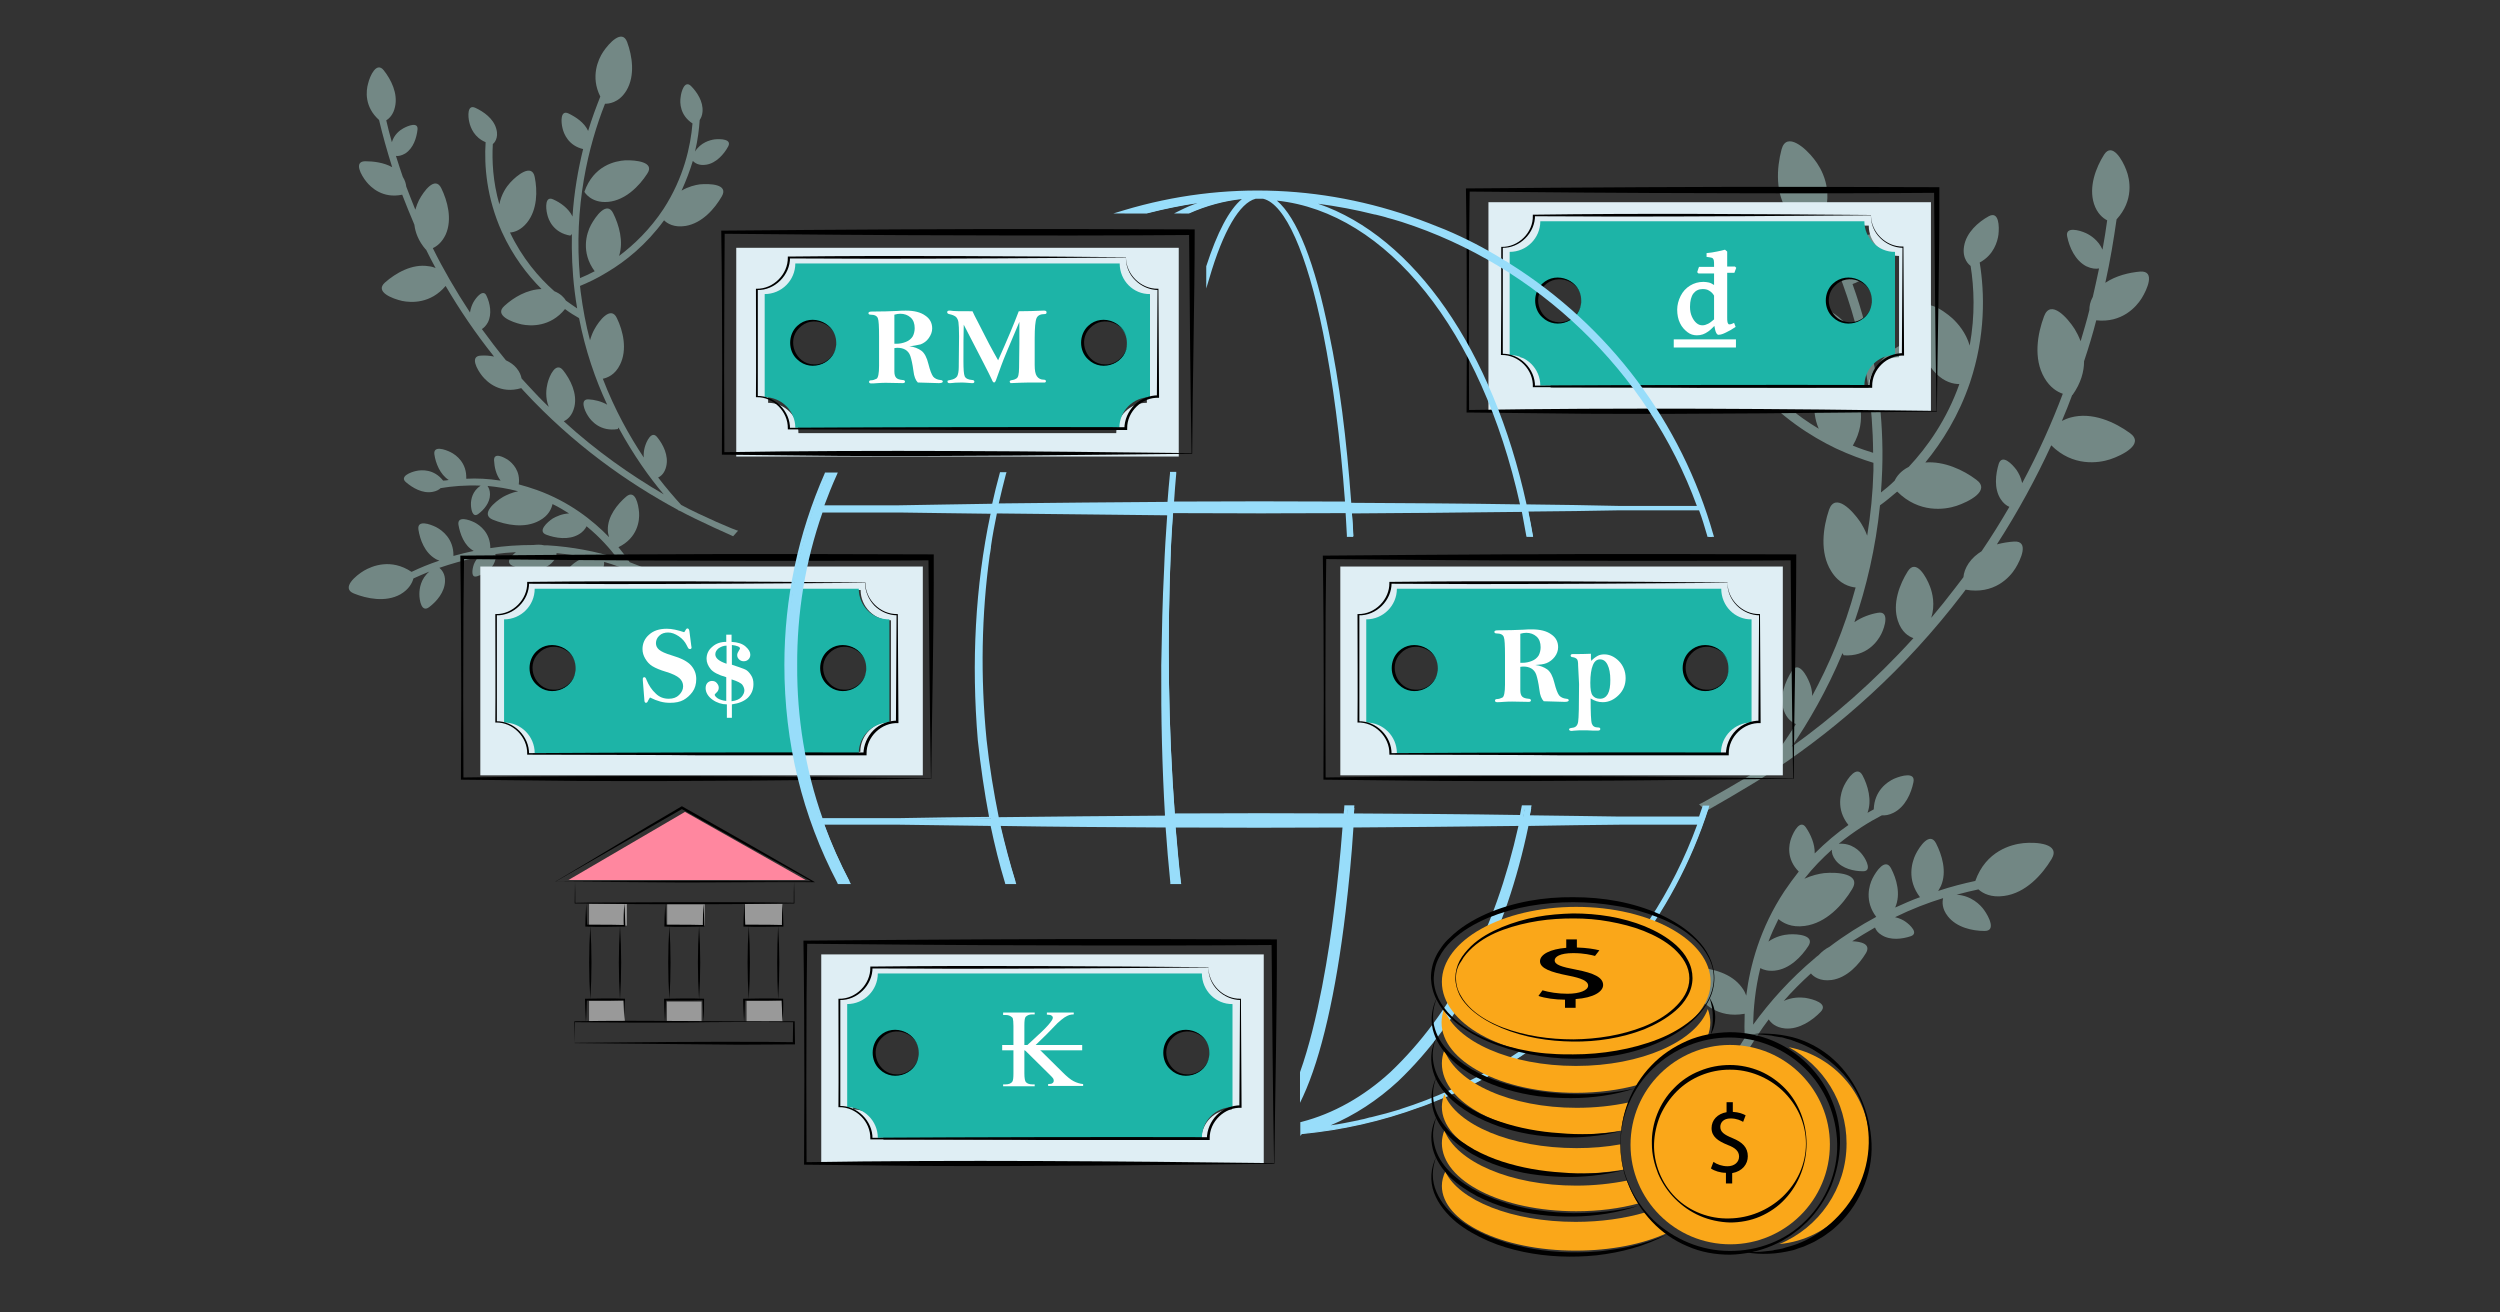 <?xml version="1.0" encoding="utf-8"?>
<!-- Generator: Adobe Illustrator 26.0.1, SVG Export Plug-In . SVG Version: 6.00 Build 0)  -->
<svg version="1.1" id="Layer_1" xmlns="http://www.w3.org/2000/svg" xmlns:xlink="http://www.w3.org/1999/xlink" x="0px" y="0px"
	 width="800px" height="420px" viewBox="0 0 800 420" style="enable-background:new 0 0 800 420;" xml:space="preserve">
<rect x="0" y="0" width="800" height="420" fill="#333333" stroke="none"/>
<style type="text/css">
	.st0{opacity:0.5;fill:#B3DDD7;}
	.st1{opacity:0.5;}
	.st2{fill:#B3DDD7;}
	.st3{fill:#DFEEF4;}
	.st4{fill:#1DB4A7;}
	.st5{fill:#FFFFFF;}
	.st6{fill:#98DDFA;}
	.st7{fill:#FAA719;}
	.st8{fill:#FF879F;}
	.st9{fill:#999999;}
</style>
<g>
	<g>
		<path class="st0" d="M211,183.9c0,0-6.1-2.8-9.5-4c-0.9-1.4-2.2-3.1-3.6-4.8c6.2-3,6.8-8.6,6.6-11.1c-0.2-2.6-1.2-7.5-4.1-5.1
			c-2.8,2.4-6,6.3-5.9,10.7c0,0.9,0.2,1.6,0.4,2.3c-5.2-5.4-12.8-11.4-23.1-15.1c-2-0.7-3.9-1.3-5.8-1.8c0.6-4.3-2-6.8-3.4-7.8
			c-1.5-1-4.6-2.5-4.5,0.1c0.1,2.1,0.6,4.6,2.1,6.5c-3.9-0.6-7.6-0.8-11-0.6c0.2-5.1-3.2-7.6-5-8.5c-1.8-0.9-5.6-2.2-5.2,0.7
			c0.4,2.8,1.8,6.4,4.6,8.2c-0.6,0.1-1.2,0.2-1.8,0.2c-2.9-3.7-6.8-3.5-8.6-3.1c-1.9,0.4-5.4,1.8-3.3,3.6c2.1,1.8,5.3,3.7,8.5,3.1
			c1.2-0.2,2.1-0.7,2.6-1.2c3.5-0.6,7.9-1,12.8-0.8c-2.7,1.8-3.1,4.5-3.1,5.9c0,1.6,0.5,4.5,2.3,3.2c1.8-1.3,3.8-3.6,3.8-6.3
			c0-1.3-0.4-2.1-0.8-2.7c3.1,0.3,6.4,0.8,9.8,1.7c-2,0.4-3.7,1.2-4.8,1.8c-2.7,1.6-7.4,5.6-3.3,7.3c4.2,1.7,10.2,2.9,14.9,0.3
			c3-1.6,3.9-3.9,4.2-5.3c1.9,0.9,3.7,2,5.3,3c-2.3,0.1-4.1,1-5.2,1.6c-1.8,1.2-5,4.1-2.1,5.2c2.9,1.1,7.2,1.8,10.4-0.1
			c1.4-0.8,2.1-1.8,2.5-2.6c4.3,3.5,7.5,7.2,9.8,10.2c-6.7-2.1-14.1-3.6-22.4-4.1c-0.3,0-0.6,0-1,0c-1.2-0.3-2.4-0.2-3.4-0.1
			c-4.8,0-9.4,0.3-13.8,1c0-4.9-3.3-7.3-5-8.2c-1.8-0.9-5.6-2.2-5.2,0.7c0.5,2.9,1.8,6.7,4.9,8.4c0,0,0,0,0,0
			c-2.3,0.5-4.4,1-6.5,1.6c0.1-5.5-3.6-8.2-5.5-9.2c-2-1-6.2-2.5-5.7,0.8c0.5,3.2,2,7.3,5.4,9.3c0.4,0.3,0.9,0.4,1.3,0.6
			c-3.3,1.1-6.2,2.3-8.9,3.6c-6.6-4.4-12.6-1.9-15.2-0.4c-2.7,1.6-7.4,5.6-3.3,7.3c4.2,1.7,10.2,2.9,14.9,0.3
			c2.8-1.6,3.8-3.7,4.2-5.1c1.6-0.7,3.3-1.5,5.1-2.2c-2.8,2.3-3.2,5.5-3.2,7.2c0,2.1,0.7,6,3.1,4.2c2.4-1.8,5-4.8,5.1-8.3
			c0.1-2.4-1.1-3.7-1.8-4.3c3.8-1.3,7.9-2.5,12.4-3.4c-0.7,0.9-1.2,1.8-1.4,2.4c-0.5,1.5-1,4.4,1.1,3.7c2.1-0.7,4.7-2.1,5.6-4.6
			c0.4-1,0.4-1.8,0.2-2.5c2.1-0.3,4.3-0.5,6.6-0.6c-1.8,1.4-3.4,3.4-1,4.4c3,1.3,7.4,2.1,10.9,0.2c2.5-1.4,3.1-3.4,3.1-4.3
			c3.3,0.3,6.5,0.8,9.5,1.4c-2.2,0.4-3.8,1.7-4.7,2.5c-1.5,1.4-3.9,4.7-1,5.1c2.9,0.5,6.9,0.3,9.5-2c1.8-1.6,2-3.3,1.9-4.2
			c5.9,1.6,15.9,6.1,15.9,6.1L211,183.9z"/>
		<g class="st1">
			<path class="st2" d="M218,161.6c-2.2-2.4-4.7-5.3-7.4-8.8c0.9-0.4,2.1-1.4,2.6-3.6c0.8-3.4-1-7-2.9-9.3c-1.8-2.3-3.5,1.4-4,3.3
				c-0.2,0.8-0.4,1.9-0.3,3.2c-4.6-6.9-9.3-15.3-13.1-25.2c1.4-0.3,3.9-1.2,5.5-4.5c2.4-4.8,1-10.8-1-14.9c-1.9-4.1-5.7,0.8-7.2,3.6
				c-0.5,0.9-1,2.1-1.4,3.5c-1.3-4.9-2.3-10.1-3-15.6c-0.1-0.6-0.1-1.2-0.2-1.8c2.4-1,5.5-2.4,8.7-4.4c5.9-3.5,12.5-8.8,18.2-16.6
				c1,1,3.2,2.4,6.9,1.8c5.3-0.9,9.3-5.5,11.6-9.5c2.2-3.9-3.9-4.1-7.1-3.8c-1.4,0.2-3.6,0.7-5.8,2c1.5-3.3,2.7-6.5,3.6-9.5
				c0.6,0.6,1.9,1.6,4.3,1.2c3.2-0.5,5.7-3.4,7-5.8c1.3-2.4-2.4-2.5-4.3-2.3c-1.5,0.2-4.5,1-6.3,3.9c0.9-3.7,1.3-7.2,1.5-10.1
				c0.4-0.6,0.8-1.4,0.9-2.6c0.3-3.3-1.8-6.4-3.7-8.3c-2-1.9-3.1,1.7-3.3,3.6c-0.3,1.8-0.2,5.8,3.8,8.4c-0.6,7.3-2.8,17.4-9.3,27.4
				c-4.3,6.5-9.4,11.4-14.2,15c1.5-4.6,0-9.9-1.9-13.7c-2-4-5.6,1-7.1,3.8c-1.4,2.6-3.3,8.7,1.2,14.8c-1.7,0.9-3.3,1.6-4.7,2.2
				c-2.1-23,2.7-42.4,8-55.8c0.9,0,4.4-0.1,6.9-4.3c2.8-4.8,1.8-11,0.2-15.4c-1.6-4.4-5.9,0.4-7.7,3.1c-1.6,2.4-4.1,8-0.9,14.3
				c-1.3,3.3-2.7,7-3.9,11c-1.2-2.7-4-4.5-6.3-5.6c-2.6-1.2-2.4,2.7-1.9,4.7c0.4,1.8,1.9,5.6,6.6,6.7c-1.6,6.5-2.9,13.8-3.4,21.6
				c-1.2-2.6-3.9-4.5-6.2-5.5c-2.6-1.2-2.4,2.7-1.9,4.7c0.4,2,2.1,6,7.4,6.9c0,0,0.2-0.2,0.5-0.5c-0.1,5.9,0.1,12,0.9,18.4
				c0.2,1.8,0.5,3.6,0.8,5.4c-1.1-0.7-2.3-1.6-3.6-2.5c-0.6-1-1.7-2.2-3.7-3c-5-4.4-10.3-10.6-14.2-18.8c1.5-0.1,3.5-0.8,5.4-3.1
				c3.4-4.2,3.4-10.3,2.5-14.7c-0.9-4.4-5.7-0.5-7.8,1.8c-1.2,1.3-2.9,3.7-3.5,7c-2.1-7.3-2.4-14-2.1-19.3c0.3-0.2,2-1.8,1.1-4.9
				c-0.9-3.3-4.1-5.5-6.7-6.7c-2.6-1.2-2.4,2.7-1.9,4.7c0.4,1.7,1.6,4.8,5.2,6.3c-0.5,7.5,0.3,17.8,5.2,28.7
				c3.5,7.7,8.1,13.7,12.7,18.3c-4.6,0.1-9,2.7-11.9,5.4c-3.4,3,2.4,5.2,5.5,5.9c2.9,0.6,9.2,0.9,13.9-4.9c1.6,1.2,3.1,2.1,4.5,2.9
				c2,10.3,5.2,19.6,9,27.7c-1.9-1.1-4.1-1.6-5.9-1.7c-2.9-0.2-1.4,3.5-0.3,5.2c1.1,1.8,4.1,5.2,9.6,4.3c0,0,0.1-0.2,0.2-0.5
				c4.8,8.8,9.9,16,14.5,21.4c-10.6-6.2-21.5-13.8-32-23.4c1.1-0.5,2.7-1.7,3.4-4.6c1-4.3-1.3-8.8-3.6-11.7c-2.3-2.9-4.4,1.7-5,4.2
				c-0.4,1.6-0.8,4.5,0.4,7.5c-2.2-2.1-4.4-4.4-6.5-6.7c-0.7-0.8-1.5-1.6-2.2-2.4c-0.2-1-0.6-2.1-1.6-3.3c-0.9-1.1-2.1-1.9-3.4-2.5
				c-2.7-3.3-5.3-6.7-7.7-10c0.6-0.4,1.3-1,1.9-2.1c1.4-2.7,0.7-6.2-0.4-8.5c-1-2.4-3.3,0.4-4.2,2c-0.4,0.7-0.9,1.9-1.1,3.3
				c-4.6-7-8.6-13.9-11.9-20.6c1.3-0.6,2.9-1.8,4.1-4.3c2.2-4.9,0.6-10.8-1.4-14.9c-2-4-5.6,1-7.1,3.8c-0.4,0.8-0.8,1.8-1.2,3.1
				c-1-2.5-2-5-2.9-7.4c-0.1-0.9-0.4-2-1.1-3.1c-0.8-2.3-1.5-4.5-2.2-6.7c0.8,0.1,1.8-0.1,3-0.8c2.6-1.7,3.6-5,3.9-7.6
				c0.3-2.6-3-1.3-4.6-0.4c-1.1,0.6-2.9,2-3.6,4.4c-0.7-2.4-1.3-4.8-1.8-7c1-0.6,2.3-1.9,2.8-4.3c1-4.3-1.3-8.8-3.6-11.7
				c-2.3-2.9-4.4,1.7-5,4.2c-0.7,2.4-1.2,7.5,3.5,11.7c1.1,4.7,2.5,9.7,4.2,15.1c-2.7-1.5-6-1.9-8.7-1.9c-3.7,0.1-1.2,4.5,0.4,6.5
				c1.5,1.9,5.3,5.5,11.5,4.2c1.2,3.1,2.5,6.3,3.9,9.6c0.3,2.5,1.3,5.2,3.6,7.9c0,0,0,0,0.1,0c1,2,2,4,3.1,6
				c-0.6-0.3-1.3-0.5-2.2-0.6c-5.3-0.9-10.6,2.2-14,5.2c-3.4,3,2.4,5.2,5.5,5.9c2.9,0.6,9.1,0.9,13.9-4.8
				c4.4,7.5,9.5,15.1,15.5,22.6c-1.5-0.3-2.9-0.4-4.2-0.3c-3.7,0.1-1.2,4.5,0.4,6.5c1.6,2,5.8,5.9,12.5,3.9c0,0,0,0,0,0
				c0.3,0.3,0.5,0.6,0.8,0.9c15.8,17.1,33.1,29.3,49.4,38.1c0.1,0.1,0.2,0.2,0.3,0.3l0.1-0.1c5.9,3.2,17.2,8.2,17.2,8.2l1.6-1.8
				C235.9,170,224.1,164.9,218,161.6z"/>
			<path class="st2" d="M200.1,51.3c-3.3,0.2-10.2,1.7-13.1,10.1c0,0,2.1,3.7,7.6,3.2c5.5-0.5,10-5.1,12.5-9
				C209.7,51.8,203.4,51.2,200.1,51.3z"/>
		</g>
	</g>
	<g>
		<path class="st0" d="M551.6,343.7c0,0,4.1-7.6,6.7-11.5c-0.1-2.2-0.1-4.8,0-7.8c-8.7,1.6-13.6-3.6-15.4-6.4
			c-1.8-2.8-4.5-8.7,0.2-8.4s11,1.8,14.3,6.4c0.7,0.9,1.1,1.8,1.4,2.6c1.2-9.6,4.4-21.6,12.2-33.4c1.5-2.2,3-4.3,4.6-6.3
			c-4-4-3.2-8.6-2.4-10.7c0.8-2.2,2.9-6.1,4.7-3.4c1.5,2.2,2.9,5.3,2.8,8.3c3.6-3.6,7.3-6.7,10.8-9.1c-4.1-5.1-2.5-10.3-1.4-12.6
			c1.2-2.4,4.1-6.6,5.9-3.3c1.7,3.2,3.1,8,1.6,12c0.7-0.4,1.4-0.8,2-1.1c0.2-6,4.3-8.8,6.5-9.8c2.3-1,6.9-2.3,6.2,1.1
			c-0.7,3.5-2.6,7.9-6.4,9.8c-1.4,0.7-2.7,0.9-3.7,0.8c-4.1,2.1-8.9,5.1-13.8,9.1c4.2-0.3,6.7,2.3,7.7,3.7c1.2,1.6,2.9,5.1,0.1,5.1
			c-2.9,0-6.7-0.8-8.8-3.5c-1-1.3-1.3-2.5-1.2-3.4c-3,2.7-6,5.7-8.8,9.3c2.4-1.1,4.7-1.6,6.3-1.8c4.1-0.4,12,0.1,9,5.1
			c-3,5-8.3,10.9-15.2,11.8c-4.3,0.6-7-1-8.4-2.2c-1.2,2.4-2.3,4.8-3.2,7.2c2.4-1.7,5-2.2,6.6-2.3c2.8-0.2,8.3,0.3,6.2,3.7
			c-2.2,3.4-6,7.4-10.8,7.9c-2,0.2-3.5-0.2-4.6-0.8c-1.7,6.9-2.2,13.2-2.3,18.1c5.3-7.3,11.8-14.6,19.9-21.4c0.3-0.3,0.6-0.5,1-0.8
			c1.1-1.2,2.3-2.1,3.5-2.7c5-3.8,10-6.9,15-9.6c-3.8-5-2.3-10.1-1.2-12.3c1.2-2.4,4.1-6.6,5.9-3.3c1.8,3.4,3.2,8.3,1.4,12.5
			c0,0,0,0,0,0.1c2.7-1.2,5.3-2.4,7.9-3.3c-4.3-5.6-2.6-11.2-1.4-13.7c1.3-2.6,4.5-7.3,6.5-3.6c1.9,3.7,3.6,9.1,1.6,13.7
			c-0.3,0.6-0.6,1.1-0.9,1.6c4.2-1.4,8.2-2.4,11.9-3.2c3.4-9.6,11.5-11.7,15.4-12.1c4.1-0.4,12,0.1,9,5.1c-3,5-8.3,10.9-15.2,11.8
			c-4.1,0.6-6.8-0.8-8.2-2.1c-2.2,0.5-4.5,1-7,1.7c4.7,0.3,7.6,3.2,8.8,4.9c1.6,2.2,3.9,6.8,0.1,6.7c-3.8,0-8.9-1.1-11.7-4.7
			c-1.9-2.4-1.8-4.6-1.5-5.8c-4.9,1.5-10.1,3.5-15.4,6.1c1.4,0.3,2.6,0.9,3.3,1.4c1.6,1.1,4.4,3.8,1.7,4.7c-2.7,0.9-6.5,1.4-9.3-0.4
			c-1.2-0.7-1.8-1.6-2.1-2.4c-2.4,1.4-4.8,2.8-7.3,4.4c2.9,0.1,6.1,0.9,4.4,3.8c-2.2,3.6-6,7.9-11,8.6c-3.7,0.5-5.8-1.1-6.6-2.1
			c-3.2,2.9-6.1,5.8-8.7,8.8c2.6-1.2,5.2-1.2,6.8-1c2.6,0.4,7.6,1.8,5,4.5c-2.6,2.7-6.9,5.7-11.4,5.3c-3.1-0.3-4.6-1.9-5.2-2.9
			c-4.9,6.3-11.7,18.6-11.7,18.6L551.6,343.7z"/>
		<g class="st1">
			<path class="st2" d="M566.1,244.2c2.6-3.4,5.5-7.6,8.6-12.5c-1.2-0.5-2.9-1.6-3.9-4.4c-1.5-4.4,0.5-9.3,2.6-12.6
				c2.1-3.3,4.7,1.3,5.7,3.9c0.4,1,0.8,2.4,0.8,4.1c5.2-9.6,10.3-21.3,13.9-34.7c-1.8-0.2-5.2-1-7.8-5.2c-3.8-6-2.6-14.1-0.7-19.7
				c2-5.6,7.5,0.3,9.9,3.8c0.7,1.1,1.6,2.6,2.3,4.5c1.1-6.6,1.8-13.6,2-20.9c0-0.8,0-1.6,0-2.4c-3.3-1-7.5-2.5-12-4.6
				c-8.1-3.9-17.6-10-25.9-19.5c-1.2,1.4-3.9,3.6-8.8,3.3c-7.1-0.5-12.9-6.1-16.4-11c-3.4-4.9,4.6-5.9,8.8-5.8
				c1.9,0,4.8,0.4,7.8,1.8c-2.4-4.1-4.4-8.1-5.9-12c-0.7,0.8-2.3,2.3-5.5,2.1c-4.3-0.3-7.9-3.7-10-6.7c-2.1-3,2.8-3.6,5.4-3.6
				c2,0,6,0.7,8.7,4.4c-1.6-4.8-2.6-9.3-3.2-13.1c-0.6-0.7-1.2-1.8-1.5-3.3c-0.8-4.2,1.5-8.6,3.8-11.3c2.3-2.8,4.2,1.8,4.8,4.3
				c0.6,2.4,1,7.6-3.9,11.5c1.7,9.5,5.8,22.4,15.7,34.7c6.5,8,13.7,13.8,20.6,17.9c-2.6-5.9-1.3-13,0.7-18.2
				c2.1-5.6,7.5,0.5,9.8,4.1c2.1,3.3,5.4,10.9,0.4,19.5c2.4,1,4.6,1.7,6.5,2.3c-0.2-30.5-9-55.3-17.6-72.2c-1.1,0.2-5.8,0.4-9.5-4.7
				c-4.3-5.9-3.8-14.2-2.2-20.2c1.6-5.9,7.8-0.3,10.4,3.1c2.4,3,6.3,9.9,3,18.6c2.2,4.2,4.4,8.8,6.5,13.9c1.3-3.7,4.6-6.5,7.5-8.1
				c3.3-1.8,3.4,3.3,3.1,5.9c-0.3,2.5-1.8,7.6-7.8,9.7c3,8.3,5.5,17.7,7.3,27.9c1.3-3.6,4.6-6.4,7.5-8c3.3-1.8,3.4,3.3,3.1,5.9
				c-0.3,2.6-2,8.2-8.8,10c0,0-0.3-0.2-0.7-0.6c0.9,7.7,1.4,15.8,1.1,24.3c-0.1,2.4-0.2,4.8-0.4,7.2c1.4-1.1,2.9-2.3,4.4-3.8
				c0.6-1.3,1.9-3.1,4.5-4.4c6-6.4,12.2-15.2,16.2-26.5c-1.9,0-4.7-0.6-7.5-3.4c-5-5-5.8-13.1-5.2-19c0.6-5.9,7.4-1.4,10.5,1.4
				c1.7,1.6,4.3,4.5,5.5,8.7c1.8-9.8,1.4-18.6,0.3-25.5c-0.4-0.3-2.8-2.2-2.1-6.3c0.7-4.4,4.6-7.8,7.9-9.6c3.3-1.8,3.4,3.3,3.1,5.9
				c-0.3,2.2-1.5,6.5-6,8.9c1.6,9.8,1.9,23.4-3.1,38.4c-3.6,10.6-8.9,19-14.3,25.6c6-0.5,12.2,2.4,16.3,5.5c4.8,3.5-2.5,7.1-6.4,8.4
				c-3.7,1.2-11.9,2.4-18.9-4.6c-2,1.7-3.8,3.2-5.5,4.4c-1.4,13.8-4.4,26.3-8.2,37.4c2.3-1.6,5.1-2.6,7.5-3c3.8-0.7,2.3,4.4,1.1,6.8
				c-1.2,2.4-4.7,7.3-12,6.8c0,0-0.2-0.2-0.4-0.7c-5.1,12.2-11,22.2-16.3,30c13.1-9.4,26.4-20.9,39-34.8c-1.5-0.5-3.8-1.9-5-5.6
				c-1.8-5.5,0.6-11.7,3.2-15.8c2.6-4.1,5.9,1.7,7.1,4.9c0.8,2.1,1.7,5.8,0.4,10c2.6-3.1,5.2-6.3,7.7-9.6c0.9-1.1,1.7-2.3,2.6-3.4
				c0.1-1.3,0.6-2.9,1.7-4.5c1.1-1.6,2.5-2.8,4.1-3.8c3.2-4.7,6.1-9.4,8.9-14.2c-0.9-0.4-1.9-1.1-2.8-2.5c-2.2-3.4-1.6-8-0.6-11.3
				c1.1-3.2,4.3,0.1,5.7,2c0.6,0.9,1.4,2.3,1.8,4.2c5.2-9.7,9.5-19.3,13-28.6c-1.8-0.6-4.1-2-5.9-5.1c-3.6-6.2-2.2-14.1-0.1-19.7
				c2.1-5.6,7.5,0.5,9.8,4.1c0.6,1,1.3,2.3,1.9,3.9c1-3.4,2-6.7,2.8-10c0-1.2,0.2-2.6,1.1-4.2c0.7-3.1,1.4-6.2,2-9.1
				c-1,0.2-2.4,0.1-4.1-0.7c-3.6-1.9-5.4-6.1-6.1-9.5c-0.7-3.3,3.8-2.1,6-1.1c1.5,0.7,4,2.3,5.3,5.3c0.6-3.3,1.1-6.4,1.5-9.4
				c-1.4-0.7-3.2-2.2-4.2-5.2c-1.8-5.5,0.6-11.7,3.2-15.8c2.6-4.1,5.9,1.7,7.1,4.9c1.2,3,2.5,9.7-3.1,15.8c-0.9,6.3-2,13.1-3.6,20.3
				c3.4-2.3,7.7-3.3,11.2-3.6c4.9-0.3,2.2,5.7,0.4,8.6c-1.7,2.7-6.3,7.9-14.5,7c-1.1,4.3-2.4,8.6-3.9,13.1c0,3.3-1,7-3.7,10.8
				c0,0,0,0-0.1,0c-1,2.7-2.1,5.5-3.3,8.3c0.8-0.4,1.7-0.8,2.8-1.1c6.9-1.9,14.2,1.5,19,5c4.8,3.5-2.5,7.1-6.4,8.4
				c-3.7,1.2-11.9,2.4-18.8-4.5c-4.8,10.4-10.5,21-17.4,31.7c1.9-0.5,3.8-0.8,5.5-0.9c4.9-0.3,2.2,5.7,0.4,8.6
				c-1.8,2.9-6.8,8.4-15.9,6.8c0,0,0,0,0,0c-0.3,0.4-0.6,0.8-0.9,1.2c-18.6,24.4-39.6,42.7-60,56.3c-0.1,0.2-0.2,0.3-0.4,0.5
				l-0.2-0.1c-7.3,4.9-21.5,12.9-21.5,12.9l-2.3-2.1C543.8,257.5,558.5,249.3,566.1,244.2z"/>
			<path class="st2" d="M575.5,97.3c4.3-0.2,13.7,1,18.4,11.6c0,0-2.2,5.2-9.6,5.2c-7.3,0-13.7-5.4-17.6-10.2
				C563,99.1,571.2,97.5,575.5,97.3z"/>
		</g>
	</g>
	<path class="st3" d="M476.3,64.7v66.8h141.6V64.7H476.3z M607.7,114.3c-5.3,0-9.7,4.3-9.7,9.7H496.2c0-5.3-4.3-9.7-9.7-9.7V81.9
		c5.3,0,9.7-4.3,9.7-9.7H598c0,5.3,4.3,9.7,9.7,9.7V114.3z"/>
	<path class="st3" d="M153.7,181.3v66.8h141.6v-66.8H153.7z M285,230.9c-5.3,0-9.7,4.3-9.7,9.7H173.6c0-5.3-4.3-9.7-9.7-9.7v-32.4
		c5.3,0,9.7-4.3,9.7-9.7h101.8c0,5.3,4.3,9.7,9.7,9.7V230.9z"/>
	<path class="st3" d="M235.6,79.3v66.8h141.6V79.3H235.6z M366.9,128.9c-5.3,0-9.7,4.3-9.7,9.7H255.5c0-5.3-4.3-9.7-9.7-9.7V96.5
		c5.3,0,9.7-4.3,9.7-9.7h101.8c0,5.3,4.3,9.7,9.7,9.7V128.9z"/>
	<g>
		<path class="st4" d="M274.8,188.4H171.1c0,5.4-4.4,9.8-9.8,9.8v33c5.4,0,9.8,4.4,9.8,9.8h103.7c0-5.4,4.4-9.8,9.8-9.8v-33
			C279.2,198.3,274.8,193.9,274.8,188.4z M177.1,220.9c-3.9,0-7.1-3.2-7.1-7.1c0-3.9,3.2-7.1,7.1-7.1s7.1,3.2,7.1,7.1
			C184.2,217.7,181,220.9,177.1,220.9z M270.1,220.9c-3.9,0-7.1-3.2-7.1-7.1c0-3.9,3.2-7.1,7.1-7.1c3.9,0,7.1,3.2,7.1,7.1
			C277.2,217.7,274,220.9,270.1,220.9z"/>
		<path d="M298,249.2c-36.4,0.4-76.2,0.9-112.4,0.7c0,0-37.7-0.4-37.7-0.4s-0.4,0-0.4,0s0-0.4,0-0.4c0-5.9,0.1-20.8,0.1-26.5
			c0-12.9-0.1-31.8-0.3-44.8c35.1-0.3,78.2-0.6,113.1-0.5c9.3,0,28.2,0.1,37.5,0.1c0,0,0.9,0,0.9,0s0,0.9,0,0.9
			C298.9,199,298.2,228.4,298,249.2L298,249.2z M297.9,249.1c-0.4-20.8-0.6-50.3-0.8-70.7c0,0,0.9,0.9,0.9,0.9
			c-24.3,0.2-50.8,0.2-75,0.1c-18.7,0-56.3-0.3-75-0.5c0,0,0.5-0.5,0.5-0.5s-0.2,17.7-0.2,17.7c-0.1,16.3-0.1,36.8,0,53.1
			c0,0-0.4-0.4-0.4-0.4C196.6,248,249.2,248.4,297.9,249.1L297.9,249.1z"/>
		<path d="M276.8,186.5c-25.1,0.2-56,0.4-80.9,0.4c-9,0-17.9-0.1-26.9-0.1l0.3-0.3c0.1,5.6-4.9,10.6-10.5,10.4c0,0,0.2-0.2,0.2-0.2
			c0,8.5,0,25.7,0,34.3c0,0-0.2-0.2-0.2-0.2c5.6-0.1,10.6,4.8,10.5,10.5c0,0-0.3-0.3-0.3-0.3c30.6-0.2,77.6-0.3,107.8-0.2
			c0,0-0.5,0.5-0.5,0.5c0-2.8,1.2-5.6,3.2-7.6c2-2,4.8-3.1,7.6-3.1c0,0-0.4,0.4-0.4,0.4s0.2-34.3,0.2-34.3l0.2,0.2
			c-2.7,0-5.4-1.2-7.3-3.1C277.9,191.8,276.8,189.1,276.8,186.5L276.8,186.5z M276.9,186.4c0,5.5,4.8,10.2,10.2,10.1
			c0,0,0.2,0,0.2,0s0,0.2,0,0.2s0.2,34.3,0.2,34.3s0,0.4,0,0.4c-5.4-0.3-10.3,4.4-10.2,9.8c0,0,0,0.5,0,0.5s-0.5,0-0.5,0
			c-13.5,0-40.5,0-53.9,0c-0.3-0.1-54-0.2-54.2-0.2c0,0,0-0.3,0-0.3c0.1-5.4-4.6-10.1-10-10c0,0-0.2,0-0.2,0s0-0.2,0-0.2
			c0.1-8.5,0-25.7,0-34.3c0,0,0-0.2,0-0.2s0.2,0,0.2,0c5.4,0.1,10.1-4.7,10-10c0,0,0-0.3,0-0.3s0.3,0,0.3,0
			C203.9,185.8,242,186.1,276.9,186.4L276.9,186.4z"/>
		<path d="M277.2,213.8c0.1,6.4-7.9,9.8-12.5,5.3c-3-2.7-3-7.9,0-10.7C269.3,204,277.3,207.4,277.2,213.8L277.2,213.8z M277.2,213.8
			c0.1-6.1-7.7-9.2-11.9-4.7c-4.1,4.1-1.1,11.5,4.7,11.6C273.8,220.9,277.3,217.6,277.2,213.8L277.2,213.8z"/>
		<path d="M184.2,213.8c0.1,6.4-7.9,9.8-12.5,5.3c-3-2.7-3-7.9,0-10.7C176.3,204,184.3,207.4,184.2,213.8L184.2,213.8z M184.2,213.8
			c0.1-6.1-7.7-9.2-11.9-4.7c-4.1,4.1-1.1,11.5,4.7,11.6C180.8,220.9,184.3,217.6,184.2,213.8L184.2,213.8z"/>
	</g>
	<g>
		<path class="st5" d="M218.9,202.3c0.2-0.1,0.3-0.4,0.5-0.7c0.2-0.4,0.4-0.5,0.6-0.5c0.3,0,0.5,0.3,0.6,0.8l0.6,4.7l0.1,0.6
			c0,0.3-0.2,0.5-0.5,0.5c-0.2,0-0.4-0.1-0.5-0.2c-0.1-0.1-0.3-0.5-0.6-1.1c-0.5-1-1.3-2-2.5-2.8s-2.3-1.2-3.4-1.2
			c-1.1,0-2.1,0.3-2.8,1c-0.7,0.6-1.1,1.5-1.1,2.4c0,0.8,0.3,1.5,1,2.1c0.7,0.6,2,1.2,4,1.8c3.1,0.9,5.2,2,6.3,3.3
			c1.1,1.3,1.6,2.7,1.6,4.3c0,1.6-0.4,3-1.2,4.1c-0.8,1.1-1.8,2-2.9,2.6c-1.1,0.6-2.5,0.9-4.3,0.9c-1,0-2-0.1-3.1-0.4
			s-2.1-0.7-3.3-1.3c-0.2,0.3-0.4,0.6-0.6,1c-0.2,0.5-0.4,0.7-0.7,0.7c-0.3,0-0.5-0.3-0.5-0.9l-0.5-6.3c0-0.3,0-0.5,0-0.5
			c0-0.3,0.2-0.5,0.5-0.5c0.3,0,0.5,0.3,0.7,0.9c0.7,1.7,1.7,3.2,2.9,4.3c1.2,1.2,2.6,1.7,4.2,1.7c1.4,0,2.5-0.4,3.3-1.2
			s1.3-1.7,1.3-2.8c0-1-0.4-1.9-1.2-2.6c-0.8-0.7-2.2-1.4-4.2-2c-2-0.6-3.4-1.2-4.4-1.8c-1-0.6-1.7-1.4-2.3-2.4
			c-0.6-1-0.9-2-0.9-3.1c0-1.8,0.7-3.4,2.1-4.6c1.4-1.3,3.3-1.9,5.7-1.9C215,201.2,216.8,201.6,218.9,202.3z"/>
		<path class="st5" d="M232.5,203.1h1.6v2.3c2,0.1,3.5,0.6,4.5,1.5c1,0.9,1.5,1.7,1.5,2.6c0,0.6-0.2,1.1-0.6,1.5
			c-0.4,0.4-0.9,0.6-1.5,0.6c-0.6,0-1.1-0.2-1.5-0.6c-0.4-0.4-0.6-0.8-0.6-1.4c0-0.4,0.2-0.9,0.6-1.5c0.2-0.3,0.3-0.5,0.3-0.6
			c0-0.5-0.9-0.9-2.6-1.1v6.3c2.1,0.7,3.5,1.2,4.2,1.5s1.3,0.9,1.9,1.8c0.6,0.9,0.8,1.8,0.8,2.9c0,1.8-0.6,3.2-1.8,4.4
			c-1.2,1.1-2.9,1.8-5.1,2.1v4.3h-1.6v-4.3c-1.6,0-3.2-0.5-4.6-1.5s-2.2-2.3-2.2-3.7c0-0.7,0.2-1.3,0.6-1.7s0.9-0.6,1.4-0.6
			c0.7,0,1.2,0.2,1.6,0.7s0.6,0.9,0.6,1.5c0,0.6-0.3,1.2-0.8,1.6c-0.3,0.3-0.5,0.5-0.5,0.6c0,0.3,0.3,0.7,1,1.2
			c0.7,0.4,1.6,0.7,2.7,0.8v-7.6c-2.5-0.7-4.2-1.6-5-2.6c-0.8-1-1.3-2.1-1.3-3.3c0-1.5,0.6-2.8,1.8-3.8c1.2-1.1,2.7-1.6,4.5-1.6
			V203.1z M232.5,206.6c-1,0-1.9,0.4-2.6,0.9c-0.7,0.6-1,1.2-1,1.9c0,1.2,1.2,2.2,3.6,3V206.6z M234.1,224.4
			c1.6-0.2,2.6-0.7,3.2-1.4c0.6-0.7,0.9-1.4,0.9-2.1c0-0.5-0.2-1.1-0.6-1.7c-0.4-0.6-1.6-1.2-3.5-1.8V224.4z"/>
	</g>
	<g>
		<path class="st4" d="M596.6,70.8H492.9c0,5.4-4.4,9.8-9.8,9.8v33c5.4,0,9.8,4.4,9.8,9.8h103.7c0-5.4,4.4-9.8,9.8-9.8v-33
			C601.1,80.7,596.6,76.3,596.6,70.8z M498.9,103.3c-3.9,0-7.1-3.2-7.1-7.1c0-3.9,3.2-7.1,7.1-7.1s7.1,3.2,7.1,7.1
			C506,100.1,502.8,103.3,498.9,103.3z M591.9,103.3c-3.9,0-7.1-3.2-7.1-7.1c0-3.9,3.2-7.1,7.1-7.1c3.9,0,7.1,3.2,7.1,7.1
			C599,100.1,595.9,103.3,591.9,103.3z"/>
		<path d="M619.8,131.7c-36.4,0.4-76.2,0.9-112.4,0.7c0,0-37.7-0.4-37.7-0.4s-0.4,0-0.4,0s0-0.4,0-0.4c0-5.9,0.1-20.8,0.1-26.5
			c0-12.9-0.1-31.8-0.3-44.8c35.1-0.3,78.2-0.6,113.1-0.5c9.3,0,28.2,0.1,37.5,0.1c0,0,0.9,0,0.9,0s0,0.9,0,0.9
			C620.7,81.4,620,110.8,619.8,131.7L619.8,131.7z M619.7,131.5c-0.4-20.8-0.6-50.3-0.8-70.7c0,0,0.9,0.9,0.9,0.9
			c-24.3,0.2-50.8,0.2-75,0.1c-18.7,0-56.3-0.3-75-0.5c0,0,0.5-0.5,0.5-0.5l-0.2,17.7c-0.1,16.3-0.1,36.8,0,53.1
			c0,0-0.4-0.4-0.4-0.4C518.4,130.4,571.1,130.8,619.7,131.5L619.7,131.5z"/>
		<path d="M598.7,68.9c-25.1,0.2-56,0.4-80.9,0.4c-9,0-17.9-0.1-26.9-0.1c0,0,0.3-0.3,0.3-0.3c0.1,5.6-4.9,10.6-10.5,10.4
			c0,0,0.2-0.2,0.2-0.2c0,8.5,0,25.7,0,34.3c0,0-0.2-0.2-0.2-0.2c5.6-0.1,10.6,4.8,10.5,10.5c0,0-0.3-0.3-0.3-0.3
			c30.6-0.2,77.6-0.3,107.8-0.2c0,0-0.5,0.5-0.5,0.5c0-2.8,1.2-5.6,3.2-7.6c2-2,4.8-3.1,7.6-3.1l-0.4,0.4c0,0,0.2-34.3,0.2-34.3
			s0.2,0.2,0.2,0.2c-2.7,0-5.4-1.2-7.3-3.1C599.7,74.3,598.6,71.5,598.7,68.9L598.7,68.9z M598.7,68.8c0,5.5,4.8,10.2,10.2,10.1
			c0,0,0.2,0,0.2,0s0,0.2,0,0.2s0.2,34.3,0.2,34.3s0,0.4,0,0.4c-5.4-0.3-10.3,4.4-10.2,9.8c0,0,0,0.5,0,0.5s-0.5,0-0.5,0
			c-13.5,0-40.5,0-53.9,0c-0.3-0.1-54-0.2-54.2-0.2c0.3-5.5-4.5-10.4-10-10.3c0,0-0.2,0-0.2,0s0-0.2,0-0.2l0.1-17.1
			c0,0,0-17.1,0-17.1s0-0.2,0-0.2c5.4,0.2,10.3-4.6,10.1-10c0,0,0-0.3,0-0.3s0.3,0,0.3,0C525.7,68.2,563.8,68.5,598.7,68.8
			L598.7,68.8z"/>
		<path d="M599,96.2c0.1,6.4-7.9,9.8-12.5,5.3c-3-2.7-3-7.9,0-10.7C591.2,86.4,599.1,89.8,599,96.2L599,96.2z M599,96.2
			c0.1-6.1-7.7-9.2-11.9-4.7c-4.1,4.1-1.1,11.5,4.7,11.6C595.7,103.3,599.1,100,599,96.2L599,96.2z"/>
		<path d="M506,96.2c0.1,6.4-7.9,9.8-12.5,5.3c-3-2.7-3-7.9,0-10.7C498.1,86.4,506.1,89.8,506,96.2L506,96.2z M506,96.2
			c0.1-6.1-7.7-9.2-11.9-4.7c-4.1,4.1-1.1,11.5,4.7,11.6C502.6,103.3,506.1,100,506,96.2L506,96.2z"/>
	</g>
	<g>
		<path class="st6" d="M544.2,163.3c1,2.8,1.9,5.6,2.7,8.5h1c-10.3-36.2-33.8-66.9-64.9-86.5c-0.3-0.2-0.5-0.3-0.8-0.5
			c-0.4-0.3-0.9-0.5-1.3-0.8c-5.9-3.6-12.1-6.8-18.6-9.6c-1.7-0.7-3.5-1.5-5.2-2.1c-32.9-12.8-66.7-13.2-97.3-4.1h7.2
			c7-1.8,14.2-3.2,21.5-4c-3.6,1-7.1,2.3-10.5,4h2.4c5.6-2.5,11.4-4.1,17.4-4.7c0.4,0,0.9,0,1.3-0.1c-4.5,2.8-8.8,10.4-12.6,22.2
			v3.4c4.5-15.4,9.9-24.5,15.3-25.8c0.8,0,1.7,0,2.6,0c7.3,1.6,14.4,17.2,19.7,43.4c3.2,15.7,5.5,34.3,7,54.5
			c-18.6-0.1-37.2-0.1-55.8,0c0.2-3.2,0.5-6.4,0.8-9.6h-1c-0.3,3.2-0.5,6.3-0.8,9.6c-18.4,0.1-36.8,0.2-55.1,0.5
			c0.7-3.4,1.6-6.8,2.4-10.1h-1c-0.9,3.3-1.7,6.7-2.4,10.1c-10.1,0.1-20.3,0.3-30.4,0.5h-24.4c1.3-3.6,2.7-7.1,4.3-10.5h-3
			c-8.2,18.4-12.8,39-12.9,61c0,25.5,6.2,49,17,69.5h3.1c-3.2-6.1-6.1-12.4-8.4-19h24.6c9.9,0.2,19.8,0.3,29.7,0.4
			c1.3,6.3,2.8,12.5,4.7,18.6h2.4c-1.9-6.1-3.6-12.3-5-18.5c18,0.2,35.9,0.4,53.9,0.5c0.4,6,0.9,12.1,1.5,18.1h2.5
			c-0.7-6-1.2-12-1.7-18.1c18.2,0.1,36.3,0.1,54.5,0c-0.7,9-1.7,18.1-2.8,27c-1.1,8.7-4.6,34.2-11,51.9v7.4
			c5.5-11.9,10.3-31.6,13.5-58.9c1.1-9.1,1.9-18.2,2.5-27.4c18-0.1,36-0.2,53.9-0.5c-6.6,29.8-19.1,58.7-41.3,79.7
			c-8.1,7.5-18,13.3-28.6,16v3.4c12.5-1.2,25.2-4,37.7-8.6c0.3-0.1,0.6-0.2,0.9-0.3c0.5-0.2,1.1-0.4,1.6-0.6c2-0.8,3.9-1.6,5.9-2.4
			c0.8-0.3,1.5-0.7,2.3-1c0,0,0,0,0,0c5.4-2.4,10.7-5.2,15.8-8.3c30.8-18.7,54.4-48.1,65.7-83h-1c-0.4,1.2-0.8,2.4-1.2,3.6h-25.6
			c-9.8-0.2-19.6-0.3-29.5-0.4c0.2-1,0.4-2.1,0.6-3.1h-2.1c-0.2,1-0.4,2.1-0.6,3.1c-18-0.2-36.1-0.4-54.1-0.5
			c0.1-0.9,0.1-1.8,0.2-2.6h-2.2c-0.1,0.9-0.1,1.8-0.2,2.6c-18.3-0.1-36.7-0.1-55,0c-2.2-28.6-2.5-57.4-1.3-86
			c0.2-3.7,0.4-7.4,0.7-11.1c18.7,0.1,37.5,0.1,56.2,0c0.2,2.5,0.3,5,0.5,7.5h1c-0.1-2.5-0.3-5.1-0.5-7.5
			c18.5-0.1,36.9-0.3,55.3-0.5c0.5,2.6,1,5.3,1.5,8h1.1c-0.4-2.5-0.9-4.9-1.4-7.4c0-0.2-0.1-0.4-0.1-0.7c9.9-0.1,19.9-0.3,29.8-0.5
			H544.2z M488.7,263.8c10-0.1,19.9-0.3,29.8-0.5h25.3c-15.7,43.6-51.1,77.9-95.5,92c-0.1,0-0.2,0.1-0.2,0.1c-1.5,0.5-3,0.9-4.5,1.3
			c-0.3,0.1-0.6,0.2-0.8,0.2c-1.3,0.4-2.6,0.7-3.9,1c-0.4,0.1-0.9,0.2-1.3,0.3c-0.9,0.2-1.9,0.4-2.8,0.6c-4.4,0.9-8.8,1.7-13.2,2.2
			c9.5-3.3,18.2-8.8,25.5-15.6C469.8,323.9,482.4,294.3,488.7,263.8z M287.8,262.3h-25c-5.4-15.4-8.3-32-8.3-49.5
			c-0.1-17.5,2.9-34.1,8.3-49.5h24.8c10,0.2,20,0.3,30,0.5c-0.1,0.3-0.1,0.7-0.2,1c-4.9,23.6-6,48-4,72c0.8,8.3,2,16.7,3.7,25.1
			C307.3,262,297.6,262.2,287.8,262.3z M373,182.4c-0.5,10.1-0.7,20.3-0.9,30.4c-0.1,16.2,0.3,32.4,1.3,48.5
			c-18.1,0.1-36.1,0.2-54.2,0.5c-1.8-8.4-3.1-16.9-4-25.2c-1.9-19.6-1.7-39.6,1-59.1c0.1-0.4,0.1-0.7,0.2-1.1
			c0.1-0.5,0.2-1.1,0.2-1.6c0.6-3.7,1.3-7.4,2-11c18.4,0.2,36.9,0.4,55.3,0.5C373.6,170.2,373.2,176.2,373,182.4z M432,161.4
			c-1.5-20.3-3.9-39-7-54.7c-4.8-24.1-11.1-39-17.9-43.2c0.1,0,0.3,0,0.4,0c36.7,2.9,67.7,43.1,79.7,98.3
			C468.7,161.6,450.4,161.5,432,161.4z M488.1,161.9C477,110.7,449.7,72.3,416.6,64c7.8,0.7,15.5,2,23.3,3.9
			c0.9,0.2,1.7,0.4,2.6,0.7c0.6,0.2,1.2,0.3,1.7,0.5c1.2,0.3,2.4,0.7,3.5,1.1c0.3,0.1,0.7,0.2,1,0.3c44.1,14.2,79.4,48.4,95.1,91.9
			h-25.5C508.3,162.2,498.2,162,488.1,161.9z"/>
		<path class="st6" d="M416.1,363.5v-4.4l0.4-0.1c10.1-2.6,19.9-8.1,28.4-15.9c19.7-18.7,33.5-45.2,41-78.8
			c-18.2,0.2-35.9,0.4-52.8,0.5c-0.6,9.5-1.5,18.3-2.5,26.9c-3.1,26-7.8,46.5-13.6,59.1l-1,2.1l0-9.8c5.8-16.2,9.4-39.4,10.9-51.8
			c1.1-8.5,2-17.4,2.7-26.5c-17.7,0.1-35.7,0.1-53.4,0c0.5,5.7,1,11.6,1.7,17.5l0.1,0.6h-3.5l0-0.5c-0.6-5.9-1.1-11.8-1.5-17.6
			c-16.8-0.1-34.6-0.2-52.8-0.5c1.4,6,3,12.1,4.8,17.9l0.2,0.7h-3.5l-0.1-0.4c-1.8-5.9-3.3-12-4.6-18.2c-9.8-0.1-19.5-0.3-29.3-0.4
			h-23.9c2.3,6.2,5,12.4,8.1,18.3l0.4,0.7h-4.2l-0.1-0.3c-11.3-21.5-17-45-17-69.8c0-21.4,4.4-42,12.9-61.3l0.1-0.3h4.1l-0.3,0.7
			c-1.5,3.3-2.8,6.6-4,9.8h23.7c9.5-0.2,19.3-0.3,30-0.5c0.7-3.2,1.5-6.4,2.4-9.7l0.1-0.4h2.1l-0.2,0.6c-0.8,3.1-1.6,6.3-2.3,9.4
			c18.5-0.2,36.7-0.4,54-0.5c0.2-3,0.5-6,0.8-9.1l0-0.5h2l0,0.5c-0.3,3.1-0.5,6.1-0.7,9c18.1-0.1,36.6-0.1,54.7,0
			c-1.5-20.3-3.9-38.4-7-53.9c-5.2-25.7-12.2-41.4-19.2-43c-0.8,0-1.6,0-2.4,0c-5.1,1.3-10.4,10.3-14.8,25.4l-1,3.3l0-7.1
			c3.5-10.8,7.3-18.1,11.4-21.5c-5.6,0.6-11.3,2.1-16.9,4.6l-0.2,0h-4.6l2-1c1.8-0.9,3.6-1.7,5.5-2.3c-5.4,0.8-10.8,1.9-16.2,3.3
			l-0.1,0h-10.6l3.3-1c32.3-9.7,66-8.2,97.6,4.1c1.8,0.7,3.6,1.4,5.3,2.1c6.4,2.7,12.6,5.9,18.6,9.6c0.3,0.2,0.6,0.4,0.9,0.5
			l1.2,0.8c31.8,20,54.9,50.8,65.1,86.8l0.2,0.6h-2.1l-0.1-0.4c-0.8-2.7-1.6-5.5-2.6-8.1h-25.4c-9.1,0.2-18.7,0.3-29.2,0.4l0,0.1
			c0.5,2.3,0.9,4.7,1.4,7.4l0.1,0.6h-2.1l-0.1-0.4c-0.5-2.9-1-5.3-1.4-7.6c-18.7,0.2-37,0.4-54.4,0.5c0.2,2.3,0.3,4.7,0.4,7l0,0.5
			h-2l0-0.5c-0.1-2.4-0.3-4.7-0.4-7.1c-18.4,0.1-37,0.1-55.3,0c-0.2,3.6-0.5,7.1-0.6,10.6c-1.3,29.5-0.8,58.3,1.2,85.5
			c17.8-0.1,36-0.1,54.1,0c0-0.3,0-0.7,0.1-1l0.1-1.6h3.2l-0.2,2.6c17,0.1,34.8,0.2,53.2,0.5c0.1-0.5,0.2-1.1,0.3-1.6l0.3-1.5h3.1
			l-0.3,1.7c-0.1,0.5-0.2,1-0.3,1.5c10.5,0.1,20,0.3,28.9,0.4h25.3c0.4-1.1,0.7-2.2,1.1-3.2l0.1-0.3h2.1l-0.2,0.7
			c-11.1,34.7-34.5,64.3-65.9,83.2c-5.1,3.1-10.4,5.9-15.8,8.3c-0.8,0.4-1.6,0.7-2.3,1c-1.9,0.8-3.9,1.6-5.9,2.4
			c-0.5,0.2-1.1,0.4-1.6,0.6l-0.9,0.3c-12.2,4.5-25,7.4-37.8,8.6L416.1,363.5z M417.1,362.2v0.3c12.5-1.2,24.8-4.1,36.8-8.5
			c-1.8,0.6-3.6,1.2-5.4,1.8l-0.2,0.1c-1.4,0.4-2.8,0.9-4.5,1.3l-0.8,0.2c-1.3,0.4-2.6,0.7-3.9,1l-0.6,0.1c-0.3,0.1-0.5,0.1-0.8,0.2
			c-0.7,0.2-1.4,0.3-2.1,0.5l-0.8,0.2c-4.3,0.9-8.8,1.7-13.2,2.2L417.1,362.2z M417.1,359.9v2.2l4.3-1.5c9-3.1,17.8-8.4,25.3-15.5
			c20.4-19.4,34.3-46.8,41.5-81.5l0.1-0.4l0.4,0c10.7-0.1,20.4-0.3,29.8-0.5h25.3h-25.3c-9.1-0.2-18.7-0.3-29.5-0.4l-0.6,0l0.1-0.6
			c0.1-0.7,0.3-1.4,0.4-2.1l0.1-0.5h-1.1l-0.1,0.7c-0.1,0.7-0.3,1.4-0.4,2l-0.1,0.4l-0.4,0c-18.7-0.2-36.9-0.4-54.1-0.5l-0.5,0
			l0.2-2.6h-1.2l0,0.7c0,0.5-0.1,1-0.1,1.5l0,0.5l-0.5,0c-18.4-0.1-36.9-0.1-55,0l-0.5,0l0-0.5c-2.1-27.3-2.5-56.1-1.3-85.7
			c-0.1,2.2-0.2,4.5-0.3,6.7v0c-0.4,9.4-0.7,19.3-0.9,30.4c-0.1,17.3,0.3,33.2,1.3,48.5l0,0.5l-0.5,0c-17.2,0.1-35.4,0.2-54.2,0.5
			l-0.4,0l-0.1-0.4c-1.7-8.1-3.1-16.6-4-25.3c-2-20.3-1.6-40.3,1-59.3l0.2-1.1c0.1-0.5,0.1-0.9,0.2-1.4l0-0.3
			c0.4-2.4,0.8-4.7,1.2-7.1c-4.3,21.9-5.5,45.2-3.4,69.1c0.8,8.6,2.1,17,3.7,25l0.1,0.6l-0.6,0c-9.8,0.1-19.5,0.3-29.3,0.4h-25.3
			l-0.1-0.3c-5.6-15.9-8.4-32.6-8.3-49.7c-0.1-17.1,2.7-33.8,8.3-49.7l0.1-0.3h0l0.2-0.7c1.2-3.2,2.5-6.6,4-9.9h-2
			c-8.4,19-12.7,39.4-12.7,60.5c0,24.5,5.7,47.7,16.8,69h2c-3.1-5.9-5.8-12.1-8.1-18.4l-0.2-0.7h25.3c9.9,0.2,19.8,0.3,29.7,0.5
			l0.4,0l0.1,0.4c1.3,6.2,2.8,12.3,4.6,18.2h1.4c-1.8-5.9-3.4-11.9-4.8-17.9l-0.1-0.6l0.6,0c18.6,0.2,36.8,0.4,53.9,0.5l0.5,0l0,0.5
			c0.4,5.8,0.9,11.7,1.5,17.6h1.5c-0.6-5.9-1.2-11.8-1.7-17.5l0-0.5l0.5,0c18.1,0.1,36.4,0.1,54.5,0l0.5,0l0,0.5
			c-0.8,9.3-1.7,18.4-2.8,27.1c-1.6,12.4-5.1,35.6-11,51.9v4.9c5.3-12.6,9.6-32.1,12.5-56.6c1-8.7,1.9-17.7,2.5-27.3l0-0.5l0.5,0
			c17.2-0.1,35.3-0.2,53.9-0.5l0.6,0l-0.1,0.6c-7.5,34.1-21.5,61-41.5,80C437,351.7,427.1,357.2,417.1,359.9z M489.1,264.3
			c-7.2,34.7-21.3,62.2-41.7,81.7c-6.6,6.1-14,10.9-21.6,14.1c3-0.4,5.9-1,8.8-1.6l0.8-0.2c0.7-0.1,1.4-0.3,2.1-0.5
			c0.2-0.1,0.5-0.1,0.7-0.2l0.6-0.1c1.3-0.3,2.6-0.7,3.9-1l0.8-0.2c1.7-0.5,3.1-0.9,4.5-1.3l0.2-0.1c43.7-13.9,79.2-47.9,94.9-91
			h-24.6C509.2,264,499.6,264.1,489.1,264.3z M455.1,353.5c-0.1,0-0.2,0.1-0.2,0.1l0.1,0C455,353.6,455,353.5,455.1,353.5z
			 M536.9,280.5c-16.1,31.5-43,56.8-75.7,70.6c0.4-0.2,0.8-0.3,1.2-0.5c0.8-0.3,1.5-0.7,2.3-1c5.4-2.4,10.7-5.2,15.8-8.3
			C504.8,326.6,524.3,305.5,536.9,280.5z M263.2,261.8h24.6c9.6-0.2,19.1-0.3,28.7-0.4c-1.5-7.9-2.7-16.1-3.6-24.5
			c-2.1-25-0.8-49.3,4-72.1l0.1-0.4c-10.5-0.1-20.2-0.3-29.4-0.4h-24.4c-5.5,15.7-8.2,32.2-8.1,49
			C255,229.7,257.7,246.2,263.2,261.8z M319,164.3c-0.7,3.5-1.4,7-1.9,10.6l0,0.3c-0.1,0.5-0.1,0.9-0.2,1.4l-0.2,1.1
			c-2.6,18.9-3,38.8-1,59c0.9,8.5,2.3,16.9,3.9,24.8c18.4-0.2,36.3-0.4,53.2-0.5c-0.9-15.2-1.3-30.9-1.2-48.1
			c0.2-11.1,0.4-21.1,0.9-30.4c0.2-5.9,0.6-11.9,1-17.6C356,164.7,337.7,164.5,319,164.3z M489.4,171.3L489.4,171.3
			c-0.3-1.8-0.6-3.4-0.9-5C488.8,167.9,489.1,169.5,489.4,171.3z M318.2,163.3l0.4,0c19,0.2,37.6,0.4,55.3,0.5l0.5,0l0,0.5
			c0,0.6-0.1,1.2-0.1,1.7c0-0.6,0.1-1.2,0.1-1.8l0-0.5l0.5,0c18.6,0.1,37.5,0.1,56.2,0l0.5,0v0l0.5,0c17.7-0.1,36.3-0.2,55.3-0.5
			l1,0c10.8-0.1,20.5-0.3,29.8-0.5h26.1h-26.1c-9.4-0.2-19.3-0.3-30.2-0.5l-1,0c-18.9-0.2-37.4-0.4-55.1-0.5l-0.5,0l0-0.5
			c-1.5-20.6-3.9-39-7-54.6c-0.1-0.6-0.2-1.2-0.4-1.7c0.1,0.6,0.2,1.2,0.4,1.7c3.2,15.7,5.5,34,7,54.6l0,0.5l-0.5,0
			c-18.5-0.1-37.3-0.1-55.8,0l-0.5,0v0l-0.5,0c-17.7,0.1-36.2,0.2-55.1,0.5l-1,0c-10.8,0.1-20.8,0.3-30.4,0.5h-24.5h24.4
			c9.4,0.2,19.2,0.3,30,0.5L318.2,163.3z M488.5,161.4c10.7,0.1,20.5,0.3,29.8,0.5h24.7c-15.7-42.9-51-76.9-94.5-90.9l-1-0.3
			c-1.2-0.4-2.4-0.7-3.5-1l-0.6-0.2c-0.4-0.1-0.8-0.2-1.1-0.3c-0.7-0.2-1.3-0.3-2-0.5l-0.6-0.1c-5.9-1.5-11.9-2.6-17.9-3.4
			C452.5,75.7,477.7,112,488.5,161.4z M375.4,152.3c-0.3,3.1-0.5,6.2-0.7,9.1l0,0.1l0-0.2C374.9,158.4,375.1,155.4,375.4,152.3
			L375.4,152.3z M432.4,160.9c17.4,0.1,35.6,0.2,54,0.5c-12.3-55.6-42.6-93.5-77.8-97.2c6.4,5.4,12.2,19.9,16.7,42.4
			C428.6,122.2,430.9,140.4,432.4,160.9z M416.6,63.5c7.8,0.7,15.7,2,23.4,3.9l0.6,0.1c0.7,0.2,1.3,0.3,2,0.5
			c0.4,0.1,0.8,0.2,1.1,0.3l0.6,0.2c1.2,0.3,2.4,0.7,3.6,1.1l1,0.3c39.8,12.8,72.8,42.2,90.3,79.9c-12.1-26.2-31.7-48.5-56.5-64.1
			l-1.2-0.8c-0.3-0.2-0.6-0.4-0.9-0.5c-5.9-3.6-12.2-6.8-18.5-9.5c-1.7-0.7-3.4-1.4-5.2-2.1c-30.3-11.8-62.5-13.6-93.5-5.1h3.5
			c7.1-1.9,14.4-3.2,21.5-4l0.2,1c-1.9,0.5-3.8,1.1-5.7,1.9c4.9-1.9,9.9-3.1,14.8-3.6l3.2-0.1l-1.4,0.8c0.7-0.4,1.4-0.7,2.1-0.8
			l0.1,0c0.9,0,1.7,0,2.6,0l0.1,0c0.8,0.2,1.5,0.5,2.3,0.9l-1.5-0.9l2.3,0c3,0.2,6.1,0.7,9,1.5L416.6,63.5z M387,85.9L387,85.9
			c1.2-3.6,2.3-6.8,3.6-9.5C389.3,79.1,388.1,82.3,387,85.9z"/>
	</g>
	<path class="st3" d="M262.8,305.4v66.8h141.6v-66.8H262.8z M394.1,355c-5.3,0-9.7,4.3-9.7,9.7H282.7c0-5.3-4.3-9.7-9.7-9.7v-32.4
		c5.3,0,9.7-4.3,9.7-9.7h101.8c0,5.3,4.3,9.7,9.7,9.7V355z"/>
	<path class="st3" d="M428.9,181.3v66.8h141.6v-66.8H428.9z M560.2,230.9c-5.3,0-9.7,4.3-9.7,9.7H448.8c0-5.3-4.3-9.7-9.7-9.7v-32.4
		c5.3,0,9.7-4.3,9.7-9.7h101.8c0,5.3,4.3,9.7,9.7,9.7V230.9z"/>
	<g>
		<path class="st4" d="M550.8,188.4H447c0,5.4-4.4,9.8-9.8,9.8v33c5.4,0,9.8,4.4,9.8,9.8h103.7c0-5.4,4.4-9.8,9.8-9.8v-33
			C555.2,198.3,550.8,193.9,550.8,188.4z M453,220.9c-3.9,0-7.1-3.2-7.1-7.1c0-3.9,3.2-7.1,7.1-7.1s7.1,3.2,7.1,7.1
			C460.1,217.7,456.9,220.9,453,220.9z M546,220.9c-3.9,0-7.1-3.2-7.1-7.1c0-3.9,3.2-7.1,7.1-7.1c3.9,0,7.1,3.2,7.1,7.1
			C553.2,217.7,550,220.9,546,220.9z"/>
		<path d="M574,249.2c-36.4,0.4-76.2,0.9-112.4,0.7c0,0-37.7-0.4-37.7-0.4s-0.4,0-0.4,0s0-0.4,0-0.4c0-5.9,0.1-20.8,0.1-26.5
			c0-12.9-0.1-31.8-0.3-44.8c35.1-0.3,78.2-0.6,113.1-0.5c9.3,0,28.2,0.1,37.5,0.1c0,0,0.9,0,0.9,0s0,0.9,0,0.9
			C574.8,199,574.1,228.4,574,249.2L574,249.2z M573.8,249.1c-0.4-20.8-0.6-50.3-0.8-70.7c0,0,0.9,0.9,0.9,0.9
			c-24.3,0.2-50.8,0.2-75,0.1c-18.7,0-56.3-0.3-75-0.5c0,0,0.5-0.5,0.5-0.5s-0.2,17.7-0.2,17.7c-0.1,16.3-0.1,36.8,0,53.1
			c0,0-0.4-0.4-0.4-0.4C472.5,248,525.2,248.4,573.8,249.1L573.8,249.1z"/>
		<path d="M552.8,186.5c-25.1,0.2-56,0.4-80.9,0.4c-9,0-17.9-0.1-26.9-0.1c0,0,0.3-0.3,0.3-0.3c0.1,5.6-4.9,10.6-10.5,10.4
			c0,0,0.2-0.2,0.2-0.2c0,8.5,0,25.7,0,34.3c0,0-0.2-0.2-0.2-0.2c5.6-0.1,10.6,4.8,10.5,10.5c0,0-0.3-0.3-0.3-0.3
			c30.6-0.2,77.6-0.3,107.8-0.2c0,0-0.5,0.5-0.5,0.5c0-2.8,1.2-5.6,3.2-7.6c2-2,4.8-3.1,7.6-3.1l-0.4,0.4l0.2-34.3l0.2,0.2
			c-2.7,0-5.4-1.2-7.3-3.1C553.8,191.8,552.7,189.1,552.8,186.5L552.8,186.5z M552.8,186.4c0,5.5,4.8,10.2,10.2,10.1
			c0,0,0.2,0,0.2,0s0,0.2,0,0.2s0.2,34.3,0.2,34.3l0,0.4c-5.4-0.3-10.3,4.4-10.2,9.8c0,0,0,0.5,0,0.5s-0.5,0-0.5,0
			c-13.5,0-40.5,0-53.9,0c-0.3-0.1-54-0.2-54.2-0.2c0,0,0-0.3,0-0.3c0.1-5.4-4.7-10.2-10.2-10c0.1-8.7,0-25.8,0-34.5
			c0,0,0-0.2,0-0.2s0.2,0,0.2,0c5.4,0.1,10.1-4.7,10-10c0,0,0-0.3,0-0.3l0.3,0C479.8,185.8,517.9,186.1,552.8,186.4L552.8,186.4z"/>
		<path d="M553.2,213.8c0.1,6.4-7.9,9.8-12.5,5.3c-3-2.7-3-7.9,0-10.7C545.3,204,553.3,207.4,553.2,213.8L553.2,213.8z M553.2,213.8
			c0.1-6.1-7.7-9.2-11.9-4.7c-4.1,4.1-1.1,11.5,4.7,11.6C549.8,220.9,553.2,217.6,553.2,213.8L553.2,213.8z"/>
		<path d="M460.1,213.8c0.1,6.4-7.9,9.8-12.5,5.3c-3-2.7-3-7.9,0-10.7C452.2,204,460.2,207.4,460.1,213.8L460.1,213.8z M460.1,213.8
			c0.1-6.1-7.7-9.2-11.9-4.7c-4.1,4.1-1.1,11.5,4.7,11.6C456.8,220.9,460.2,217.6,460.1,213.8L460.1,213.8z"/>
	</g>
	<g>
		<path class="st5" d="M491.3,212.8c1.6,0.2,2.8,0.7,3.8,1.4s1.8,2.2,2.3,4.3c0.5,2,1,3.3,1.5,4c0.5,0.6,1.3,1,2.3,1.1
			c0.5,0,0.8,0.2,0.8,0.5c0,0.3-0.4,0.5-1.3,0.5l-6.7-0.2c-0.7-0.7-1.2-1.9-1.4-3.7c-0.3-2.3-0.7-3.9-1-4.8s-0.9-1.6-1.6-2
			s-1.5-0.6-2.4-0.6c-0.3,0-0.6,0-1.1,0.1c0,4.1,0,6.6,0,7.5c0,0.9,0.2,1.6,0.6,2s1,0.6,2,0.7c0.5,0,0.8,0.2,0.8,0.5
			c0,0.3-0.2,0.5-0.7,0.5l-5.3-0.1c-0.7,0-1.6,0-2.8,0.1c-1,0.1-1.7,0.1-2,0.1c-0.5,0-0.7-0.2-0.7-0.5c0-0.3,0.2-0.5,0.6-0.5
			c0.6,0,1.2-0.2,1.8-0.5c0.5-0.3,0.8-1.7,0.8-4.1l0-3.2l0-6.2c0-3.2-0.1-5.2-0.4-5.9c-0.3-0.7-1-1.1-2.3-1.1
			c-0.5,0-0.7-0.2-0.7-0.5c0-0.3,0.3-0.5,1-0.5c3.3,0,6-0.1,8.3-0.2c1-0.1,1.9-0.1,2.7-0.1c2.6,0,4.7,0.5,6.2,1.6
			c1.5,1,2.2,2.4,2.2,4.1c0,1.1-0.4,2.2-1.1,3.1c-0.7,0.9-1.6,1.6-2.6,2S492.7,212.7,491.3,212.8z M486.5,212.1c0.3,0,0.5,0,0.7,0
			c1,0,2-0.2,3-0.6s1.7-1,2.2-1.8c0.4-0.8,0.6-1.7,0.6-2.6c0-1.4-0.4-2.6-1.3-3.4c-0.9-0.8-2-1.2-3.3-1.2c-0.6,0-1.2,0.1-1.9,0.3
			V212.1z"/>
		<path class="st5" d="M509.2,211.5c0.6-0.7,1.3-1.2,2-1.6c0.7-0.4,1.5-0.5,2.2-0.5c1.6,0,3.2,0.7,4.6,2.1s2.2,3.3,2.2,5.5
			c0,2.1-0.7,3.9-2.2,5.4c-1.5,1.5-3.2,2.3-5.1,2.3c-0.7,0-1.4-0.1-2-0.3s-1.3-0.5-1.9-0.9c0,4.6,0.1,7.3,0.4,8.1
			c0.3,0.8,0.9,1.2,2.1,1.2c0.4,0,0.6,0.2,0.6,0.5c0,0.3-0.3,0.5-0.8,0.5c-0.3,0-0.8,0-1.4,0c-1.4-0.1-2.5-0.1-3.5-0.1
			c-0.7,0-1.5,0-2.5,0.1c-0.5,0-0.8,0.1-0.9,0.1c-0.6,0-0.9-0.2-0.9-0.5c0-0.3,0.3-0.4,1-0.5c1.1-0.1,1.7-0.7,1.9-1.9
			c0.2-1.2,0.3-5.2,0.3-12.1L505,213c0-1.1-0.1-1.8-0.4-2.1s-0.7-0.5-1.3-0.6c-0.4,0-0.7-0.2-0.7-0.5c0-0.3,0.2-0.5,0.7-0.5
			c2,0,4,0,5.8-0.1l0,1.7C509.2,211,509.2,211.2,509.2,211.5z M515.3,217.6c0-2.1-0.3-3.7-0.9-4.9s-1.4-1.7-2.4-1.7
			c-1,0-1.8,0.6-2.3,1.9c-0.5,1.2-0.8,3.1-0.8,5.6c0,2,0.2,3.3,0.7,4s1.3,1.1,2.4,1.1c1.1,0,1.9-0.5,2.5-1.5
			C515.1,221,515.3,219.5,515.3,217.6z"/>
	</g>
	<g>
		<path class="st5" d="M548.6,104.3c-0.8,0.8-1.4,1.4-2,1.8c-0.6,0.4-1.1,0.7-1.7,0.9c-0.6,0.2-1.2,0.3-1.9,0.3c-1.1,0-2.1-0.3-3-1
			s-1.8-1.6-2.4-2.9c-0.6-1.2-0.9-2.7-0.9-4.3c0-1.5,0.4-3,1.1-4.4c0.7-1.4,1.7-2.5,3-3.3s2.7-1.2,4.3-1.2c0.6,0,1.2,0.1,1.7,0.2
			c0.5,0.1,1.1,0.4,1.7,0.8v-3.7h-5l-0.4-0.4c0.1-0.2,0.2-0.5,0.3-0.9c0.1-0.4,0.2-0.6,0.3-0.8h4.8V85c0-0.8,0-1.4-0.1-1.8
			c-0.1-0.3-0.3-0.6-0.6-0.7c-0.3-0.1-0.9-0.2-1.7-0.3v-1.2c1.2-0.1,2.3-0.3,3.3-0.5s1.9-0.4,2.6-0.6l0.7,0.6v4.8h2.5l0.4,0.4
			l-0.6,1.6h-2.3v14.1c0,0.8,0,1.3,0.1,1.7c0.1,0.3,0.2,0.5,0.3,0.6c0.1,0.1,0.2,0.1,0.3,0.1c0.3,0,0.8-0.1,1.5-0.5l0.5,1.3
			c-1,0.7-2,1.3-3.1,1.8c-1,0.5-1.7,0.7-2.1,0.7C549.4,107.4,548.9,106.3,548.6,104.3z M546.9,93c-0.6-0.4-1.3-0.5-2.1-0.5
			c-1.2,0-2.2,0.5-2.9,1.4c-0.7,0.9-1.1,2.4-1.1,4.3c0,1.2,0.2,2.2,0.6,3.1c0.4,0.9,0.9,1.6,1.5,2.1c0.6,0.5,1.2,0.7,1.9,0.7
			c0.6,0,1.2-0.2,1.8-0.5c0.6-0.3,1.2-0.8,1.9-1.4v-7.6C548.1,93.9,547.6,93.4,546.9,93z"/>
		<path class="st5" d="M535.6,111.2v-2.6h19.9v2.6H535.6z"/>
	</g>
	<g>
		<path class="st4" d="M358.3,84.3H254.5c0,5.4-4.4,9.8-9.8,9.8v33c5.4,0,9.8,4.4,9.8,9.8h103.7c0-5.4,4.4-9.8,9.8-9.8v-33
			C362.7,94.2,358.3,89.8,358.3,84.3z M260.5,116.8c-3.9,0-7.1-3.2-7.1-7.1c0-3.9,3.2-7.1,7.1-7.1s7.1,3.2,7.1,7.1
			C267.6,113.7,264.4,116.8,260.5,116.8z M353.5,116.8c-3.9,0-7.1-3.2-7.1-7.1c0-3.9,3.2-7.1,7.1-7.1c3.9,0,7.1,3.2,7.1,7.1
			C360.7,113.7,357.5,116.8,353.5,116.8z"/>
		<path d="M381.5,145.2c-36.4,0.4-76.2,0.9-112.4,0.7c0,0-37.7-0.4-37.7-0.4s-0.4,0-0.4,0l0-0.4c0-5.9,0.1-20.8,0.1-26.5
			c0-12.9-0.1-31.8-0.3-44.8c35.1-0.3,78.2-0.6,113.1-0.5c9.3,0,28.2,0.1,37.5,0.1c0,0,0.9,0,0.9,0s0,0.9,0,0.9
			C382.3,95,381.6,124.3,381.5,145.2L381.5,145.2z M381.3,145c-0.4-20.8-0.6-50.3-0.8-70.7c0,0,0.9,0.9,0.9,0.9
			c-24.3,0.2-50.8,0.2-75,0.1c-18.7,0-56.3-0.3-75-0.5c0,0,0.5-0.5,0.5-0.5S231.8,92,231.8,92c-0.1,16.3-0.1,36.8,0,53.1
			c0,0-0.4-0.4-0.4-0.4C280,143.9,332.7,144.4,381.3,145L381.3,145z"/>
		<path d="M360.3,82.4c-25.1,0.2-56,0.4-80.9,0.4c-9,0-17.9-0.1-26.9-0.1c0,0,0.3-0.3,0.3-0.3c0.1,5.6-4.9,10.6-10.5,10.4
			c0,0,0.2-0.2,0.2-0.2c0,8.5,0,25.7,0,34.3c0,0-0.2-0.2-0.2-0.2c5.6-0.1,10.6,4.8,10.5,10.5c0,0-0.3-0.3-0.3-0.3
			c30.6-0.2,77.6-0.3,107.8-0.2c0,0-0.5,0.5-0.5,0.5c0-2.8,1.2-5.6,3.2-7.6c2-2,4.8-3.1,7.6-3.1l-0.4,0.4l0.2-34.3
			c0,0,0.2,0.2,0.2,0.2c-2.7,0-5.4-1.2-7.3-3.1C361.3,87.8,360.2,85,360.3,82.4L360.3,82.4z M360.3,82.3c0,5.5,4.8,10.2,10.2,10.1
			c0,0,0.2,0,0.2,0s0,0.2,0,0.2s0.2,34.3,0.2,34.3s0,0.4,0,0.4c-5.4-0.3-10.3,4.4-10.2,9.8c0,0,0,0.5,0,0.5l-0.5,0
			c-13.5,0-40.5,0-53.9,0c-0.3-0.1-54-0.2-54.2-0.2c0,0,0-0.3,0-0.3c0.1-5.4-4.6-10.1-10-10c0,0-0.2,0-0.2,0s0-0.2,0-0.2
			c0.1-8.5,0-25.7,0-34.3c0,0,0-0.2,0-0.2l0.2,0c5.4,0.1,10.1-4.7,10-10c0,0,0-0.3,0-0.3s0.3,0,0.3,0
			C287.3,81.7,325.4,82,360.3,82.3L360.3,82.3z"/>
		<path d="M360.7,109.7c0.1,6.4-7.9,9.8-12.5,5.3c-3-2.7-3-7.9,0-10.7C352.8,99.9,360.8,103.4,360.7,109.7L360.7,109.7z
			 M360.7,109.7c0.1-6.1-7.7-9.2-11.9-4.7c-4.1,4.1-1.1,11.5,4.7,11.6C357.3,116.8,360.7,113.5,360.7,109.7L360.7,109.7z"/>
		<path d="M267.6,109.7c0.1,6.4-7.9,9.8-12.5,5.3c-3-2.7-3-7.9,0-10.7C259.7,99.9,267.7,103.4,267.6,109.7L267.6,109.7z
			 M267.6,109.7c0.1-6.1-7.7-9.2-11.9-4.7c-4.1,4.1-1.1,11.5,4.7,11.6C264.3,116.8,267.7,113.5,267.6,109.7L267.6,109.7z"/>
	</g>
	<g>
		<path class="st5" d="M291,110.8c1.6,0.2,2.8,0.7,3.8,1.4s1.8,2.2,2.3,4.3c0.5,2,1,3.3,1.5,4c0.5,0.6,1.3,1,2.3,1.1
			c0.5,0,0.8,0.2,0.8,0.5c0,0.3-0.4,0.5-1.3,0.5l-6.7-0.2c-0.7-0.7-1.2-1.9-1.4-3.7c-0.3-2.3-0.7-3.9-1-4.8s-0.9-1.6-1.6-2
			c-0.7-0.4-1.5-0.6-2.4-0.6c-0.3,0-0.6,0-1.1,0.1c0,4.1,0,6.6,0,7.5c0,0.9,0.2,1.6,0.6,2s1,0.6,2,0.7c0.5,0,0.8,0.2,0.8,0.5
			s-0.2,0.5-0.7,0.5l-5.3-0.1c-0.7,0-1.6,0-2.8,0.1c-1,0.1-1.7,0.1-2,0.1c-0.5,0-0.7-0.2-0.7-0.5c0-0.3,0.2-0.5,0.6-0.5
			c0.6,0,1.2-0.2,1.8-0.5c0.5-0.3,0.8-1.7,0.8-4.1l0-3.2l0-6.2c0-3.2-0.1-5.2-0.4-5.9c-0.3-0.7-1-1.1-2.3-1.1
			c-0.5,0-0.7-0.2-0.7-0.5c0-0.3,0.3-0.5,1-0.5c3.3,0,6-0.1,8.3-0.2c1-0.1,1.9-0.1,2.7-0.1c2.6,0,4.7,0.5,6.2,1.6
			c1.5,1,2.2,2.4,2.2,4.1c0,1.1-0.4,2.1-1.1,3.1s-1.6,1.6-2.6,2C293.6,110.4,292.4,110.7,291,110.8z M286.2,110c0.3,0,0.5,0,0.7,0
			c1,0,2-0.2,3-0.6s1.7-1,2.2-1.8c0.4-0.8,0.6-1.7,0.6-2.6c0-1.4-0.4-2.6-1.3-3.4c-0.9-0.8-2-1.2-3.3-1.2c-0.6,0-1.2,0.1-1.9,0.3
			V110z"/>
		<path class="st5" d="M311.2,99.6c0.3,0.7,0.9,1.9,1.7,3.4c0.8,1.6,1.6,3.1,2.4,4.7s1.7,3.3,2.7,5.1c0.8,1.4,1.2,2.2,1.4,2.5
			c2.9-6.5,5.1-11.7,6.6-15.7c2.8,0,5.3-0.1,7.7-0.2c0.2,0,0.4,0,0.5,0c0.5,0,0.7,0.2,0.7,0.6c0,0.3-0.2,0.5-0.6,0.5
			c-1.3,0-2.2,0.4-2.6,1.3s-0.6,3.1-0.6,6.5l0,8.5c0,1.7,0.2,2.9,0.7,3.6c0.5,0.7,1.2,1.1,2.2,1.1c0.5,0,0.7,0.2,0.7,0.5
			c0,0.2-0.1,0.3-0.3,0.4l-4.9,0c-1.5,0-3.5,0.1-6.1,0.2c-0.2-0.2-0.3-0.3-0.3-0.5c0-0.3,0.3-0.4,0.9-0.5c0.6-0.1,1-0.3,1.3-0.5
			c0.3-0.2,0.5-0.6,0.6-1.1c0.1-0.5,0.2-1.3,0.2-2.3l0.1-7.8c0-4,0-6.3,0-6.9c-3.1,7.3-5.1,12-5.8,14l-1.7,4.7
			c-0.2,0.5-0.4,0.7-0.6,0.7c-0.2,0-0.5-0.3-0.7-0.9c-0.8-1.8-3.9-7.7-9-17.6c-0.1,2.9-0.1,6.7-0.1,11.6c0,2.6,0.1,4.2,0.4,4.9
			c0.3,0.7,1.1,1.1,2.4,1.2c0.4,0,0.7,0.2,0.7,0.5c0,0.3-0.2,0.5-0.5,0.5c-0.1,0-0.3,0-0.4,0c-1.4-0.1-2.4-0.2-3-0.2
			c-1.6,0-2.9,0.1-3.7,0.2c-0.2,0-0.3,0-0.4,0c-0.4,0-0.6-0.2-0.6-0.5c0-0.2,0-0.3,0.1-0.3c0.1-0.1,0.4-0.1,0.8-0.2
			c1.1-0.2,1.8-0.6,2.2-1.2c0.3-0.6,0.5-1.6,0.5-2.9l0.1-9.9c0-2.3-0.1-3.7-0.2-4.5c-0.1-0.7-0.4-1.3-0.8-1.7
			c-0.5-0.4-1.2-0.7-2.2-0.9c-0.4-0.1-0.6-0.3-0.6-0.6c0-0.3,0.2-0.5,0.6-0.5c0.1,0,0.2,0,0.4,0C305,99.6,307.5,99.6,311.2,99.6z"/>
	</g>
	<g>
		<ellipse class="st7" cx="504.4" cy="314.2" rx="43" ry="24"/>
		<g>
			<path d="M500.8,322.6v-2.7c-3.2,0-6.5-0.5-8.5-1.2l1.3-1.8c2,0.6,4.9,1.1,8,1.1c3.9,0,6.6-1.1,6.6-2.6c0-1.5-2.2-2.4-6.3-3.2
				c-5.6-1.1-9.1-2.3-9.1-4.6c0-2.2,3.3-3.9,8.4-4.3v-2.7h3.4v2.6c3.3,0.1,5.6,0.5,7.2,0.9l-1.4,1.8c-1.2-0.3-3.4-0.9-7-0.9
				c-4.3,0-5.9,1.2-5.9,2.3c0,1.4,2.1,2.1,6.9,3c5.7,1.1,8.6,2.5,8.6,4.9c0,2.1-3,4.1-8.8,4.5v2.8H500.8z"/>
		</g>
		<g>
			
				<ellipse transform="matrix(9.853715e-02 -0.995 0.995 9.853715e-02 134.728 881.227)" class="st7" cx="553.8" cy="366.2" rx="31.9" ry="31.9"/>
			<path class="st7" d="M572.4,335.1c11,5.9,18.5,17.5,18.5,30.8c0,14.5-8.9,27-21.5,32.2c16.2-1.5,28.9-15.1,28.9-31.7
				C598.4,350.9,587.2,337.9,572.4,335.1z"/>
			<g>
				<path d="M552.3,378.5v-3.2c-1.8,0-3.7-0.6-4.8-1.4l0.8-2.1c1.1,0.8,2.8,1.4,4.5,1.4c2.2,0,3.7-1.3,3.7-3.1
					c0-1.7-1.2-2.8-3.6-3.7c-3.2-1.3-5.2-2.7-5.2-5.4c0-2.6,1.9-4.6,4.8-5.1v-3.2h2v3.1c1.9,0.1,3.2,0.6,4.1,1.1l-0.8,2.1
					c-0.7-0.4-2-1.1-4-1.1c-2.4,0-3.3,1.4-3.3,2.7c0,1.6,1.2,2.5,3.9,3.6c3.2,1.3,4.9,3,4.9,5.8c0,2.5-1.7,4.8-5,5.4v3.3H552.3z"/>
			</g>
		</g>
		<path class="st7" d="M526.4,388c-6.5,1.9-14.1,3-22.2,3c-20.4,0-37.4-6.9-41.7-16.1c-0.7,1.5-1.1,3-1.1,4.6
			c0,11.4,19.1,20.7,42.8,20.7c11.3,0,21.6-2.1,29.2-5.6C530.8,392.7,528.4,390.5,526.4,388z"/>
		<path class="st7" d="M520.6,377.8c-5,1-10.5,1.6-16.2,1.6c-21,0-38.4-7.6-42.2-17.7c-0.5,1.3-0.8,2.7-0.8,4.1
			c0,12.1,19.2,21.8,43,21.8c7.2,0,14-0.9,19.9-2.5C522.8,382.9,521.5,380.4,520.6,377.8z"/>
		<path class="st7" d="M518.5,366.2c-4.4,0.8-9.1,1.2-14,1.2c-21,0-38.5-7.5-42.3-17.3c-0.5,1.3-0.8,2.7-0.8,4.1
			c0,11.8,19.3,21.4,43.1,21.4c5.3,0,10.3-0.5,15-1.3C518.9,371.6,518.6,368.9,518.5,366.2z"/>
		<path class="st7" d="M521.1,352.8c-5.1,1.1-10.7,1.7-16.6,1.7c-21,0-38.5-7.9-42.3-18.5c-0.5,1.4-0.8,2.8-0.8,4.3
			c0,12.6,19.3,22.8,43.1,22.8c5,0,9.8-0.5,14.3-1.3C519.1,358.8,519.9,355.7,521.1,352.8z"/>
		<path class="st7" d="M546.4,331.7c0.6-1.5,0.9-3,0.9-4.5c0-1.5-0.3-2.9-0.8-4.3c-3.8,10.4-21.3,18.2-42.2,18.2
			c-21,0-38.4-7.8-42.2-18.2c-0.5,1.4-0.8,2.8-0.8,4.3c0,12.4,19.2,22.5,43,22.5c7.1,0,13.8-0.9,19.7-2.5
			C529,339.4,537,333.7,546.4,331.7z"/>
		<path d="M548.6,313c0,2.4-0.6,4.7-1.6,6.8c-1,2.1-2.5,4-4.1,5.7c-3.3,3.4-7.4,5.9-11.7,7.9c-8.6,3.9-18.2,5.5-27.7,5.4
			c-9.4-0.1-18.9-1.9-27.6-5.6c-4.3-1.9-8.4-4.3-11.9-7.6c-1.7-1.6-3.2-3.5-4.3-5.7c-1.1-2.1-1.7-4.5-1.8-6.9c0-2.4,0.5-4.8,1.6-7
			c0.5-1.1,1.2-2.1,1.9-3.1c0.7-1,1.5-1.9,2.4-2.7c3.4-3.4,7.6-5.9,11.9-7.8c8.7-3.8,18.3-5.4,27.8-5.3c9.5,0,19,1.6,27.7,5.5
			c4.3,2,8.4,4.5,11.7,7.9c1.7,1.7,3.1,3.6,4.1,5.7C548,308.3,548.6,310.6,548.6,313z M548.4,313c0-2.3-0.6-4.7-1.7-6.7
			c-1.1-2.1-2.5-3.9-4.2-5.5c-3.4-3.2-7.5-5.5-11.8-7.2c-4.3-1.7-8.8-3-13.4-3.7c-2.3-0.4-4.6-0.7-6.9-0.9c-2.3-0.2-4.6-0.3-7-0.3
			c-2.3,0-4.6,0.1-7,0.3c-2.3,0.2-4.6,0.5-6.9,0.9c-4.6,0.8-9.1,2.1-13.3,3.8c-4.2,1.8-8.3,4.1-11.6,7.3c-1.7,1.6-3.1,3.4-4.1,5.4
			c-1.1,2-1.6,4.3-1.7,6.5c-0.1,4.6,2.3,9,5.6,12.2c3.3,3.3,7.4,5.7,11.7,7.5c4.3,1.8,8.8,3,13.4,3.8c2.3,0.4,4.6,0.7,6.9,0.8
			c2.3,0.2,4.7,0.2,7,0.2c2.3,0,4.7-0.1,7-0.3c2.3-0.2,4.6-0.5,6.9-0.9c4.6-0.8,9.1-2,13.4-3.7c4.3-1.7,8.4-4.1,11.8-7.2
			c1.7-1.6,3.2-3.4,4.2-5.5C547.8,317.6,548.4,315.3,548.4,313z"/>
		<path d="M465.9,313c0,1.9,0.5,3.8,1.5,5.5c0.9,1.7,2.2,3.2,3.6,4.5c2.9,2.6,6.3,4.4,9.9,5.8c7.2,2.7,14.9,3.8,22.6,3.8
			c7.7-0.1,15.4-1.3,22.5-4.1c3.5-1.4,6.9-3.3,9.7-5.9c1.4-1.3,2.6-2.7,3.5-4.3c0.9-1.6,1.4-3.4,1.4-5.2c0-1.8-0.5-3.6-1.4-5.2
			c-0.9-1.6-2.1-3-3.5-4.3c-2.8-2.5-6.2-4.3-9.7-5.7c-3.5-1.4-7.2-2.3-11-3c-3.8-0.7-7.6-1-11.4-1c-3.8,0-7.6,0.2-11.4,0.8
			c-3.8,0.6-7.5,1.5-11.1,2.8c-3.6,1.3-7,3.1-9.9,5.7c-1.4,1.3-2.7,2.7-3.6,4.4C466.4,309.2,465.9,311.1,465.9,313z M465.7,313
			c0-1.9,0.5-3.9,1.4-5.6c0.9-1.7,2.2-3.2,3.6-4.6c2.8-2.7,6.3-4.6,9.9-6.1c3.6-1.5,7.4-2.6,11.2-3.3c3.8-0.7,7.7-1,11.6-1.1
			c7.8,0,15.7,1.2,22.9,4.1c3.6,1.5,7.1,3.4,10.1,6.1c1.5,1.4,2.8,2.9,3.7,4.7c1,1.8,1.5,3.8,1.5,5.8c0,2-0.6,4.1-1.6,5.8
			c-1,1.8-2.3,3.3-3.8,4.6c-3,2.6-6.5,4.5-10.1,6c-7.3,2.8-15.1,4-22.8,3.9c-7.7-0.1-15.5-1.3-22.7-4.3c-3.6-1.5-7-3.4-9.9-6
			c-1.4-1.3-2.7-2.8-3.6-4.5C466.3,316.9,465.7,314.9,465.7,313z"/>
		<path d="M523.2,348.3c-6.6,2.1-13.5,3.1-20.5,3.1c-3.5,0-7-0.2-10.4-0.6c-3.5-0.5-6.9-1.2-10.2-2.2c-3.3-1-6.6-2.3-9.7-3.9
			c-3.1-1.7-6-3.6-8.5-6.2c-2.5-2.5-4.5-5.5-5.4-9c-0.8-3.4-0.3-7.1,1.3-10.2c-0.6,1.6-1.1,3.3-1.2,5c-0.1,1.7,0.1,3.4,0.6,5
			c1,3.2,3,6,5.5,8.3c2.5,2.3,5.3,4.2,8.3,5.7c3,1.5,6.2,2.8,9.5,3.7c6.5,1.9,13.4,2.9,20.2,3.1
			C509.6,350.3,516.5,349.8,523.2,348.3z"/>
		<path d="M547.1,319.4c2.2,3.4,2.4,8.2,0.3,11.7c0.5-2,0.8-3.9,0.7-5.9C548.1,323.3,547.7,321.4,547.1,319.4z"/>
		<path d="M518.5,362c-6.3,1.6-12.9,2.2-19.4,1.9c-6.5-0.2-13.1-1.3-19.3-3.4c-3.1-1.1-6.1-2.4-9-4c-2.8-1.7-5.5-3.6-7.8-6.1
			c-2.3-2.4-4-5.4-4.7-8.7c-0.7-3.3-0.2-6.7,1.3-9.6c-0.6,1.5-1,3.1-1.1,4.7c-0.1,1.6,0.1,3.2,0.5,4.7c0.8,3.1,2.6,5.8,4.8,8
			c2.2,2.3,4.8,4.1,7.6,5.7c2.8,1.6,5.7,2.8,8.8,3.8c3,1,6.1,1.8,9.3,2.4c3.2,0.6,6.3,1,9.6,1.2C505.6,363.2,512.1,363,518.5,362z"
			/>
		<path d="M519.4,374.5c-6.4,1.6-13,2.3-19.6,2.1c-3.3-0.1-6.6-0.4-9.9-0.9c-3.3-0.5-6.5-1.3-9.7-2.4c-3.2-1-6.2-2.4-9.1-4
			c-1.4-0.8-2.8-1.8-4.2-2.8c-1.3-1-2.6-2.1-3.7-3.4c-2.3-2.5-4.1-5.4-4.8-8.8c-0.7-3.3-0.2-6.8,1.3-9.7c-0.6,1.5-1,3.1-1.1,4.7
			c-0.1,1.6,0.1,3.2,0.5,4.8c0.8,3.1,2.7,5.8,4.9,8.1c1.1,1.1,2.4,2.2,3.7,3.1c1.3,0.9,2.7,1.8,4.1,2.6c2.8,1.5,5.8,2.8,8.9,3.8
			c6.2,2,12.6,3.1,19.1,3.5C506.3,375.8,512.9,375.5,519.4,374.5z"/>
		<path d="M524.2,385.9c-6.6,2.2-13.6,3.3-20.7,3.4c-7,0.1-14.1-0.7-20.9-2.6c-3.4-1-6.7-2.3-9.9-3.9c-3.1-1.7-6.1-3.6-8.7-6.1
			c-2.5-2.5-4.6-5.6-5.5-9c-0.9-3.5-0.5-7.2,1.2-10.3c-0.6,1.6-1,3.3-1.1,5c-0.1,1.7,0.2,3.4,0.7,5.1c1,3.3,3.1,6.1,5.6,8.4
			c1.3,1.1,2.6,2.2,4,3.1c1.4,0.9,2.9,1.8,4.5,2.6c3.1,1.5,6.3,2.7,9.6,3.7c3.3,1,6.7,1.7,10.1,2.1c3.4,0.5,6.9,0.7,10.3,0.8
			C510.4,388.2,517.4,387.6,524.2,385.9z"/>
		<path d="M533.3,395.1c-6.9,3.7-14.6,5.7-22.4,6.6c-7.8,0.8-15.7,0.5-23.4-1.1c-3.8-0.8-7.6-1.9-11.3-3.5c-3.6-1.6-7.1-3.5-10.2-6
			c-3-2.5-5.7-5.7-7.1-9.4c-1.4-3.7-1.1-8,0.7-11.5c-0.7,1.8-1.1,3.7-1.1,5.7c0,1.9,0.4,3.8,1.2,5.6c1.5,3.5,4.1,6.4,7.1,8.7
			c3,2.3,6.4,4.1,10,5.6c1.8,0.7,3.6,1.3,5.4,1.9c1.8,0.5,3.7,1,5.6,1.4c7.5,1.6,15.3,2,23,1.4c1.9-0.1,3.8-0.4,5.8-0.7
			c1.9-0.3,3.8-0.6,5.7-1.1C526.1,397.9,529.7,396.6,533.3,395.1z"/>
		<path d="M578.1,366c0,6.4-2.4,12.9-6.9,17.7c-2.2,2.4-5,4.3-8,5.6c-3,1.3-6.4,1.9-9.6,1.9c-3.3-0.1-6.6-0.8-9.6-2.1
			c-3-1.3-5.7-3.2-8-5.5c-2.3-2.3-4.1-5-5.4-8c-1.2-3-2-6.2-2-9.5c-0.2-6.5,2.4-13.2,7.1-17.9c2.3-2.4,5.1-4.3,8.2-5.5
			c3.1-1.3,6.4-1.9,9.7-1.9c3.3,0,6.6,0.7,9.7,2c3,1.3,5.8,3.3,8,5.6C575.7,353,578.1,359.5,578.1,366z M577.9,366
			c0-3.2-0.7-6.4-2-9.3c-1.3-2.9-3.2-5.5-5.5-7.7c-4.6-4.3-10.8-6.8-17-6.7c-6.2,0-12.4,2.5-16.8,6.9c-2.2,2.2-4,4.8-5.3,7.7
			c-1.2,2.9-1.9,6-2,9.1c-0.2,6.3,2.4,12.7,6.9,17.2c4.5,4.5,10.9,6.9,17.2,6.7c6.3-0.1,12.4-2.6,17-6.9c2.3-2.2,4.2-4.8,5.5-7.7
			C577.2,372.4,577.9,369.2,577.9,366z"/>
		<path d="M518.6,366c0,4.6,0.9,9.1,2.8,13.3c1.8,4.2,4.5,7.9,7.7,11.1c6.5,6.2,15.4,9.9,24.3,9.9c9,0.1,18.1-3.3,24.5-9.8
			c6.5-6.4,10.2-15.5,10-24.5c-0.1-4.5-1.1-9-2.8-13.1c-1.8-4.1-4.3-7.9-7.5-11c-6.4-6.3-15.2-9.9-24.2-9.9
			c-8.9,0-17.8,3.5-24.3,9.8c-3.3,3.1-5.9,6.9-7.7,11C519.6,356.8,518.6,361.4,518.6,366z M518.5,366c0-4.6,0.9-9.2,2.5-13.4
			c1.7-4.3,4.2-8.3,7.4-11.6c3.2-3.4,7.1-6,11.4-7.9c4.3-1.9,9-2.7,13.7-2.8c4.7,0,9.4,0.9,13.7,2.7c4.3,1.8,8.3,4.5,11.5,7.8
			c3.3,3.3,5.9,7.3,7.6,11.6c1.8,4.3,2.6,9,2.5,13.6c-0.1,4.6-1.1,9.2-2.8,13.5c-1.8,4.2-4.4,8.1-7.6,11.4l-2.5,2.3l-2.8,2.1
			c-1,0.6-1.9,1.2-2.9,1.8c-1,0.5-2.1,1.1-3.1,1.5c-4.2,1.8-8.9,2.8-13.5,2.9c-4.7,0-9.3-0.8-13.6-2.7c-4.3-1.8-8.2-4.5-11.4-7.9
			c-3.2-3.4-5.7-7.3-7.4-11.6C519.3,375.1,518.5,370.5,518.5,366z"/>
		<path d="M558.6,331.3c2.5-0.5,5-0.7,7.5-0.5c2.5,0.1,5,0.5,7.5,1.1c4.9,1.3,9.5,3.8,13.2,7.2c3.8,3.4,6.6,7.7,8.7,12.3
			c2,4.6,3.2,9.5,3.4,14.6c0.4,10.1-4.2,20.3-11.9,27l-0.7,0.6l-0.8,0.6l-1.5,1.1c-1,0.7-2.2,1.3-3.3,2c-1.1,0.5-2.3,1.1-3.5,1.6
			l-1.8,0.6c-0.6,0.2-1.2,0.5-1.8,0.6c-2.5,0.6-5,1-7.5,1.1c-2.5,0.1-5,0-7.5-0.5l0-0.2c1.2,0.1,2.5,0.2,3.7,0.1
			c1.2,0,2.5-0.2,3.7-0.3l0.9-0.1c0.3,0,0.6-0.1,0.9-0.2l1.8-0.3c0.3-0.1,0.6-0.1,0.9-0.2l0.9-0.3l1.8-0.5c4.7-1.4,9-4,12.6-7.2
			c3.6-3.2,6.7-7.1,8.8-11.5c2.1-4.4,3.3-9.2,3.4-14.2c0.1-4.9-0.9-9.9-3-14.4c-2.1-4.5-5.3-8.4-9.1-11.5l-0.7-0.6l-0.7-0.5
			l-1.5-1.1c-0.5-0.4-1-0.7-1.5-1l-1.6-1c-1.1-0.6-2.2-1.1-3.3-1.6c-1.1-0.4-2.3-0.9-3.4-1.3l-1.8-0.5c-0.6-0.2-1.2-0.4-1.8-0.4
			l-1.8-0.3l-0.9-0.2l-0.9-0.1c-1.2-0.1-2.5-0.3-3.7-0.3c-1.2,0-2.5,0-3.7,0.1L558.6,331.3z"/>
	</g>
	<g>
		<polygon class="st8" points="181.9,281.6 257.8,281.6 219.2,259.8 		"/>
		<polyline class="st9" points="250.4,289.2 250.4,296.2 238.4,296.2 238.4,289.2 		"/>
		<polyline class="st9" points="250.4,326.9 250.4,320.2 238.9,320.2 238.9,326.9 		"/>
		<polyline class="st9" points="225.5,289.2 225.5,296.2 213.5,296.2 213.5,289.2 		"/>
		<polyline class="st9" points="224.5,326.9 224.5,320.5 213.4,320.5 213.4,326.9 		"/>
		<polyline class="st9" points="200.6,289.2 200.6,296.2 188.5,296.2 188.5,289.2 		"/>
		<polyline class="st9" points="200,326.9 200,320.2 188.5,320.2 188.5,326.9 		"/>
		<path d="M254.1,282.1c0.1,2.3,0.1,4.6,0.1,6.9c0,0,0,0.1,0,0.1s-0.1,0-0.1,0c-5,0.1-12.4,0.1-17.5,0.2
			c-12.7,0.1-31.2,0.1-43.8-0.1c-3,0-5.9-0.1-8.9-0.1c0-2.3,0.1-4.7,0.1-7c0.1,2.3,0.1,4.6,0.1,6.9l-0.1-0.1
			c2.9-0.1,5.8-0.1,8.8-0.1c12.6-0.1,31.2-0.1,43.8-0.1c5.1,0,12.5,0.1,17.5,0.2c0,0-0.1,0.1-0.1,0.1
			C254,286.7,254,284.4,254.1,282.1L254.1,282.1z"/>
		<path d="M183.9,333.8c0,0-0.1-6.9-0.1-6.9s0-0.1,0-0.1s0.2,0,0.2,0c23.4-0.4,46.9,0.2,70.3,0c0,0,0,0.2,0,0.2l0.1,6.9
			c0,0,0,0.3,0,0.3c-4.5,0-13.3,0.1-17.9,0.1C219.6,334.1,200.8,334,183.9,333.8L183.9,333.8z M183.9,333.7
			c20-0.2,41.5-0.4,61.4-0.3c0,0,8.7,0.1,8.7,0.1l-0.3,0.3l0.1-6.9l0.2,0.2c-11.7-0.1-23.4-0.1-35.1,0.1c-11.7,0.1-23.4,0-35.1-0.1
			c0,0,0.2-0.2,0.2-0.2S183.9,333.7,183.9,333.7L183.9,333.7z"/>
		<path d="M177.8,282.1c23.5-0.2,48.8-0.3,72.1-0.1c0,0,10.3,0,10.3,0s-0.1,0.3-0.1,0.3c-12.2-6.7-30.1-16.7-42.1-23.5
			c0,0,0.4,0,0.4,0l-10.1,5.8C199.3,269.8,186.9,276.9,177.8,282.1L177.8,282.1z M177.7,282.1c12.7-7.5,27.6-16.6,40.3-24
			c0,0,0.2-0.1,0.2-0.1l0.2,0.1c11.9,6.7,29.9,17,41.9,23.9c0,0,0.5,0.3,0.5,0.3s-0.5,0-0.5,0c-13.4-0.1-28,0.1-41.4,0.1
			C207.1,282.3,189.5,282.2,177.7,282.1L177.7,282.1z"/>
		<g>
			<path d="M250.4,289.1c0.2,2.4,0.2,5,0.3,7.4c-1.7,0-4.7,0.1-6.4,0.1c-1.7,0-4.8,0-6.4-0.1c0-1.8,0.1-3.8,0.2-5.6
				c0-0.6,0.1-1.2,0.1-1.8c0.1,2.3,0.2,4.8,0.3,7.1c0,0-0.3-0.3-0.3-0.3l3.1,0c2.7,0,6.5,0,9.2,0.1c0,0-0.3,0.3-0.3,0.3
				C250.2,293.9,250.3,291.4,250.4,289.1L250.4,289.1z"/>
			<path d="M250.4,326.9c-0.1-2.3-0.2-4.8-0.3-7.1c0,0,0.3,0.3,0.3,0.3c-2.7,0.1-6.5,0.1-9.2,0.1c0,0-3.1,0-3.1,0l0.3-0.3
				c-0.1,2.3-0.1,4.8-0.3,7.1c0-0.6-0.1-1.2-0.1-1.8c-0.1-1.8-0.2-3.8-0.2-5.6c1.7,0,4.7-0.1,6.4-0.1c1.7,0,4.8,0,6.4,0.1
				C250.7,321.9,250.6,324.5,250.4,326.9L250.4,326.9z"/>
			<path d="M239.6,319.8c-0.5-7.8-0.5-15.7,0-23.5C240.1,304.1,240.1,312,239.6,319.8L239.6,319.8z"/>
			<path d="M249,296.3c0.5,7.8,0.5,15.7,0,23.5C248.6,312,248.6,304.1,249,296.3L249,296.3z"/>
		</g>
		<g>
			<path d="M225.1,289.1c0.2,2.4,0.2,5,0.3,7.4c-1.7,0-4.7,0.1-6.4,0.1c-1.7,0-4.8,0-6.4-0.1c0-1.8,0.1-3.8,0.2-5.6
				c0-0.6,0.1-1.2,0.1-1.8c0.1,2.3,0.2,4.8,0.3,7.1c0,0-0.3-0.3-0.3-0.3l3.1,0c2.7,0,6.5,0,9.2,0.1c0,0-0.3,0.3-0.3,0.3
				C224.9,293.9,225,291.4,225.1,289.1L225.1,289.1z"/>
			<path d="M225.1,326.9c-0.1-2.3-0.2-4.8-0.3-7.1c0,0,0.3,0.3,0.3,0.3c-2.7,0.1-6.5,0.1-9.2,0.1c0,0-3.1,0-3.1,0l0.3-0.3
				c-0.1,2.3-0.1,4.8-0.3,7.1c0-0.6-0.1-1.2-0.1-1.8c-0.1-1.8-0.2-3.8-0.2-5.6c1.7,0,4.7-0.1,6.4-0.1c1.7,0,4.8,0,6.4,0.1
				C225.3,321.9,225.3,324.5,225.1,326.9L225.1,326.9z"/>
			<path d="M214.2,319.8c-0.5-7.8-0.5-15.7,0-23.5C214.7,304.1,214.7,312,214.2,319.8L214.2,319.8z"/>
			<path d="M223.7,296.3c0.5,7.8,0.5,15.7,0,23.5C223.2,312,223.2,304.1,223.7,296.3L223.7,296.3z"/>
		</g>
		<g>
			<path d="M199.8,289.1c0.2,2.4,0.2,5,0.3,7.4c-1.7,0-4.7,0.1-6.4,0.1c-1.7,0-4.8,0-6.4-0.1c0-1.8,0.1-3.8,0.2-5.6
				c0-0.6,0.1-1.2,0.1-1.8c0.1,2.3,0.2,4.8,0.3,7.1c0,0-0.3-0.3-0.3-0.3l3.1,0c2.7,0,6.5,0,9.2,0.1c0,0-0.3,0.3-0.3,0.3
				C199.5,293.9,199.6,291.4,199.8,289.1L199.8,289.1z"/>
			<path d="M199.8,326.9c-0.1-2.3-0.2-4.8-0.3-7.1c0,0,0.3,0.3,0.3,0.3c-2.7,0.1-6.5,0.1-9.2,0.1c0,0-3.1,0-3.1,0l0.3-0.3
				c-0.1,2.3-0.1,4.8-0.3,7.1c0-0.6-0.1-1.2-0.1-1.8c-0.1-1.8-0.2-3.8-0.2-5.6c1.7,0,4.7-0.1,6.4-0.1c1.7,0,4.8,0,6.4,0.1
				C200,321.9,199.9,324.5,199.8,326.9L199.8,326.9z"/>
			<path d="M188.9,319.8c-0.5-7.8-0.5-15.7,0-23.5C189.4,304.1,189.4,312,188.9,319.8L188.9,319.8z"/>
			<path d="M198.4,296.3c0.5,7.8,0.5,15.7,0,23.5C197.9,312,197.9,304.1,198.4,296.3L198.4,296.3z"/>
		</g>
	</g>
	<g>
		<path class="st4" d="M384.6,311.5H280.9c0,5.4-4.4,9.8-9.8,9.8v33c5.4,0,9.8,4.4,9.8,9.8h103.7c0-5.4,4.4-9.8,9.8-9.8v-33
			C389.1,321.4,384.6,317,384.6,311.5z M286.9,344c-3.9,0-7.1-3.2-7.1-7.1c0-3.9,3.2-7.1,7.1-7.1s7.1,3.2,7.1,7.1
			C294,340.9,290.8,344,286.9,344z M379.9,344c-3.9,0-7.1-3.2-7.1-7.1c0-3.9,3.2-7.1,7.1-7.1c3.9,0,7.1,3.2,7.1,7.1
			C387,340.9,383.9,344,379.9,344z"/>
		<path d="M407.8,372.4c-36.4,0.4-76.2,0.9-112.4,0.7c0,0-37.7-0.4-37.7-0.4l-0.4,0c0,0,0-0.4,0-0.4c0-5.9,0.1-20.8,0.1-26.5
			c0-12.9-0.1-31.8-0.3-44.8c35.1-0.3,78.2-0.6,113.1-0.5c9.3,0,28.2,0.1,37.5,0.1c0,0,0.9,0,0.9,0s0,0.9,0,0.9
			C408.7,322.1,408,351.5,407.8,372.4L407.8,372.4z M407.7,372.2c-0.4-20.8-0.6-50.3-0.8-70.7c0,0,0.9,0.9,0.9,0.9
			c-24.3,0.2-50.8,0.2-75,0.1c-18.7,0-56.3-0.3-75-0.5c0,0,0.5-0.5,0.5-0.5s-0.2,17.7-0.2,17.7c-0.1,16.3-0.1,36.8,0,53.1
			c0,0-0.4-0.4-0.4-0.4C306.4,371.1,359.1,371.6,407.7,372.2L407.7,372.2z"/>
		<path d="M386.7,309.6c-25.1,0.2-56,0.4-80.9,0.4c-9,0-17.9-0.1-26.9-0.1c0,0,0.3-0.3,0.3-0.3c0.1,5.6-4.9,10.6-10.5,10.4
			c0,0,0.2-0.2,0.2-0.2c0,8.5,0,25.7,0,34.3c0,0-0.2-0.2-0.2-0.2c5.6-0.1,10.6,4.8,10.5,10.5c0,0-0.3-0.3-0.3-0.3
			c30.6-0.2,77.6-0.3,107.8-0.2c0,0-0.5,0.5-0.5,0.5c0-2.8,1.2-5.6,3.2-7.6c2-2,4.8-3.1,7.6-3.1l-0.4,0.4l0.2-34.3l0.2,0.2
			c-2.7,0-5.4-1.2-7.3-3.1C387.7,315,386.6,312.2,386.7,309.6L386.7,309.6z M386.7,309.5c0,5.5,4.8,10.2,10.2,10.1c0,0,0.2,0,0.2,0
			s0,0.2,0,0.2s0.2,34.3,0.2,34.3s0,0.4,0,0.4c-5.4-0.3-10.3,4.4-10.2,9.8c0,0,0,0.5,0,0.5l-0.5,0c-13.5,0-40.5,0-53.9,0
			c-0.3-0.1-54-0.2-54.2-0.2c0,0,0-0.3,0-0.3c0.1-5.4-4.6-10.1-10-10c0,0-0.2,0-0.2,0s0-0.2,0-0.2c0.1-8.5,0-25.7,0-34.3
			c0,0,0-0.2,0-0.2s0.2,0,0.2,0c5.4,0.1,10.1-4.7,10-10c0,0,0-0.3,0-0.3s0.3,0,0.3,0C313.7,308.9,351.8,309.2,386.7,309.5
			L386.7,309.5z"/>
		<path d="M387,336.9c0.1,6.4-7.9,9.8-12.5,5.3c-3-2.7-3-7.9,0-10.7C379.2,327.1,387.1,330.6,387,336.9L387,336.9z M387,336.9
			c0.1-6.1-7.7-9.2-11.9-4.7c-4.1,4.1-1.1,11.5,4.7,11.6C383.7,344,387.1,340.7,387,336.9L387,336.9z"/>
		<path d="M294,336.9c0.1,6.4-7.9,9.8-12.5,5.3c-3-2.7-3-7.9,0-10.7C286.1,327.1,294.1,330.6,294,336.9L294,336.9z M294,336.9
			c0.1-6.1-7.7-9.2-11.9-4.7c-4.1,4.1-1.1,11.5,4.7,11.6C290.6,344,294.1,340.7,294,336.9L294,336.9z"/>
	</g>
	<g>
		<path class="st5" d="M331.3,334.5l8.7,8.6c1.4,1.4,2.6,2.4,3.6,2.9c1,0.5,2,0.8,3,0.9v0.6h-11.2v-0.6c0.7,0,1.2-0.1,1.4-0.3
			c0.3-0.2,0.4-0.5,0.4-0.8c0-0.3-0.1-0.5-0.2-0.7c-0.1-0.2-0.5-0.6-1.1-1.2l-8.1-8v7.6c0,1.5,0.2,2.5,0.5,2.8
			c0.5,0.5,1.2,0.7,2,0.7h0.8v0.6h-10.1v-0.6h0.8c1,0,1.7-0.3,2.1-0.8c0.3-0.4,0.4-1.3,0.4-2.7v-15.2c0-1.2-0.1-2-0.2-2.4
			c-0.1-0.3-0.4-0.5-0.7-0.7c-0.5-0.3-1-0.4-1.6-0.4h-0.8V324h10.1v0.6h-0.8c-0.9,0-1.6,0.3-2.1,0.8c-0.3,0.4-0.4,1.3-0.4,2.7v7.2
			l5.4-5c1.8-1.7,2.9-3,3.4-3.8c0.2-0.3,0.3-0.6,0.3-0.8c0-0.3-0.1-0.5-0.4-0.7c-0.2-0.2-0.7-0.3-1.2-0.3H335V324h8.6v0.6
			c-0.5,0-1,0.1-1.4,0.2s-0.9,0.4-1.6,0.8c-0.6,0.4-1.3,1-2.2,1.8c-0.2,0.2-1.4,1.4-3.5,3.6L331.3,334.5z"/>
		<path class="st5" d="M320.7,336.1v-1.7h25.6v1.7H320.7z"/>
	</g>
</g>
</svg>
